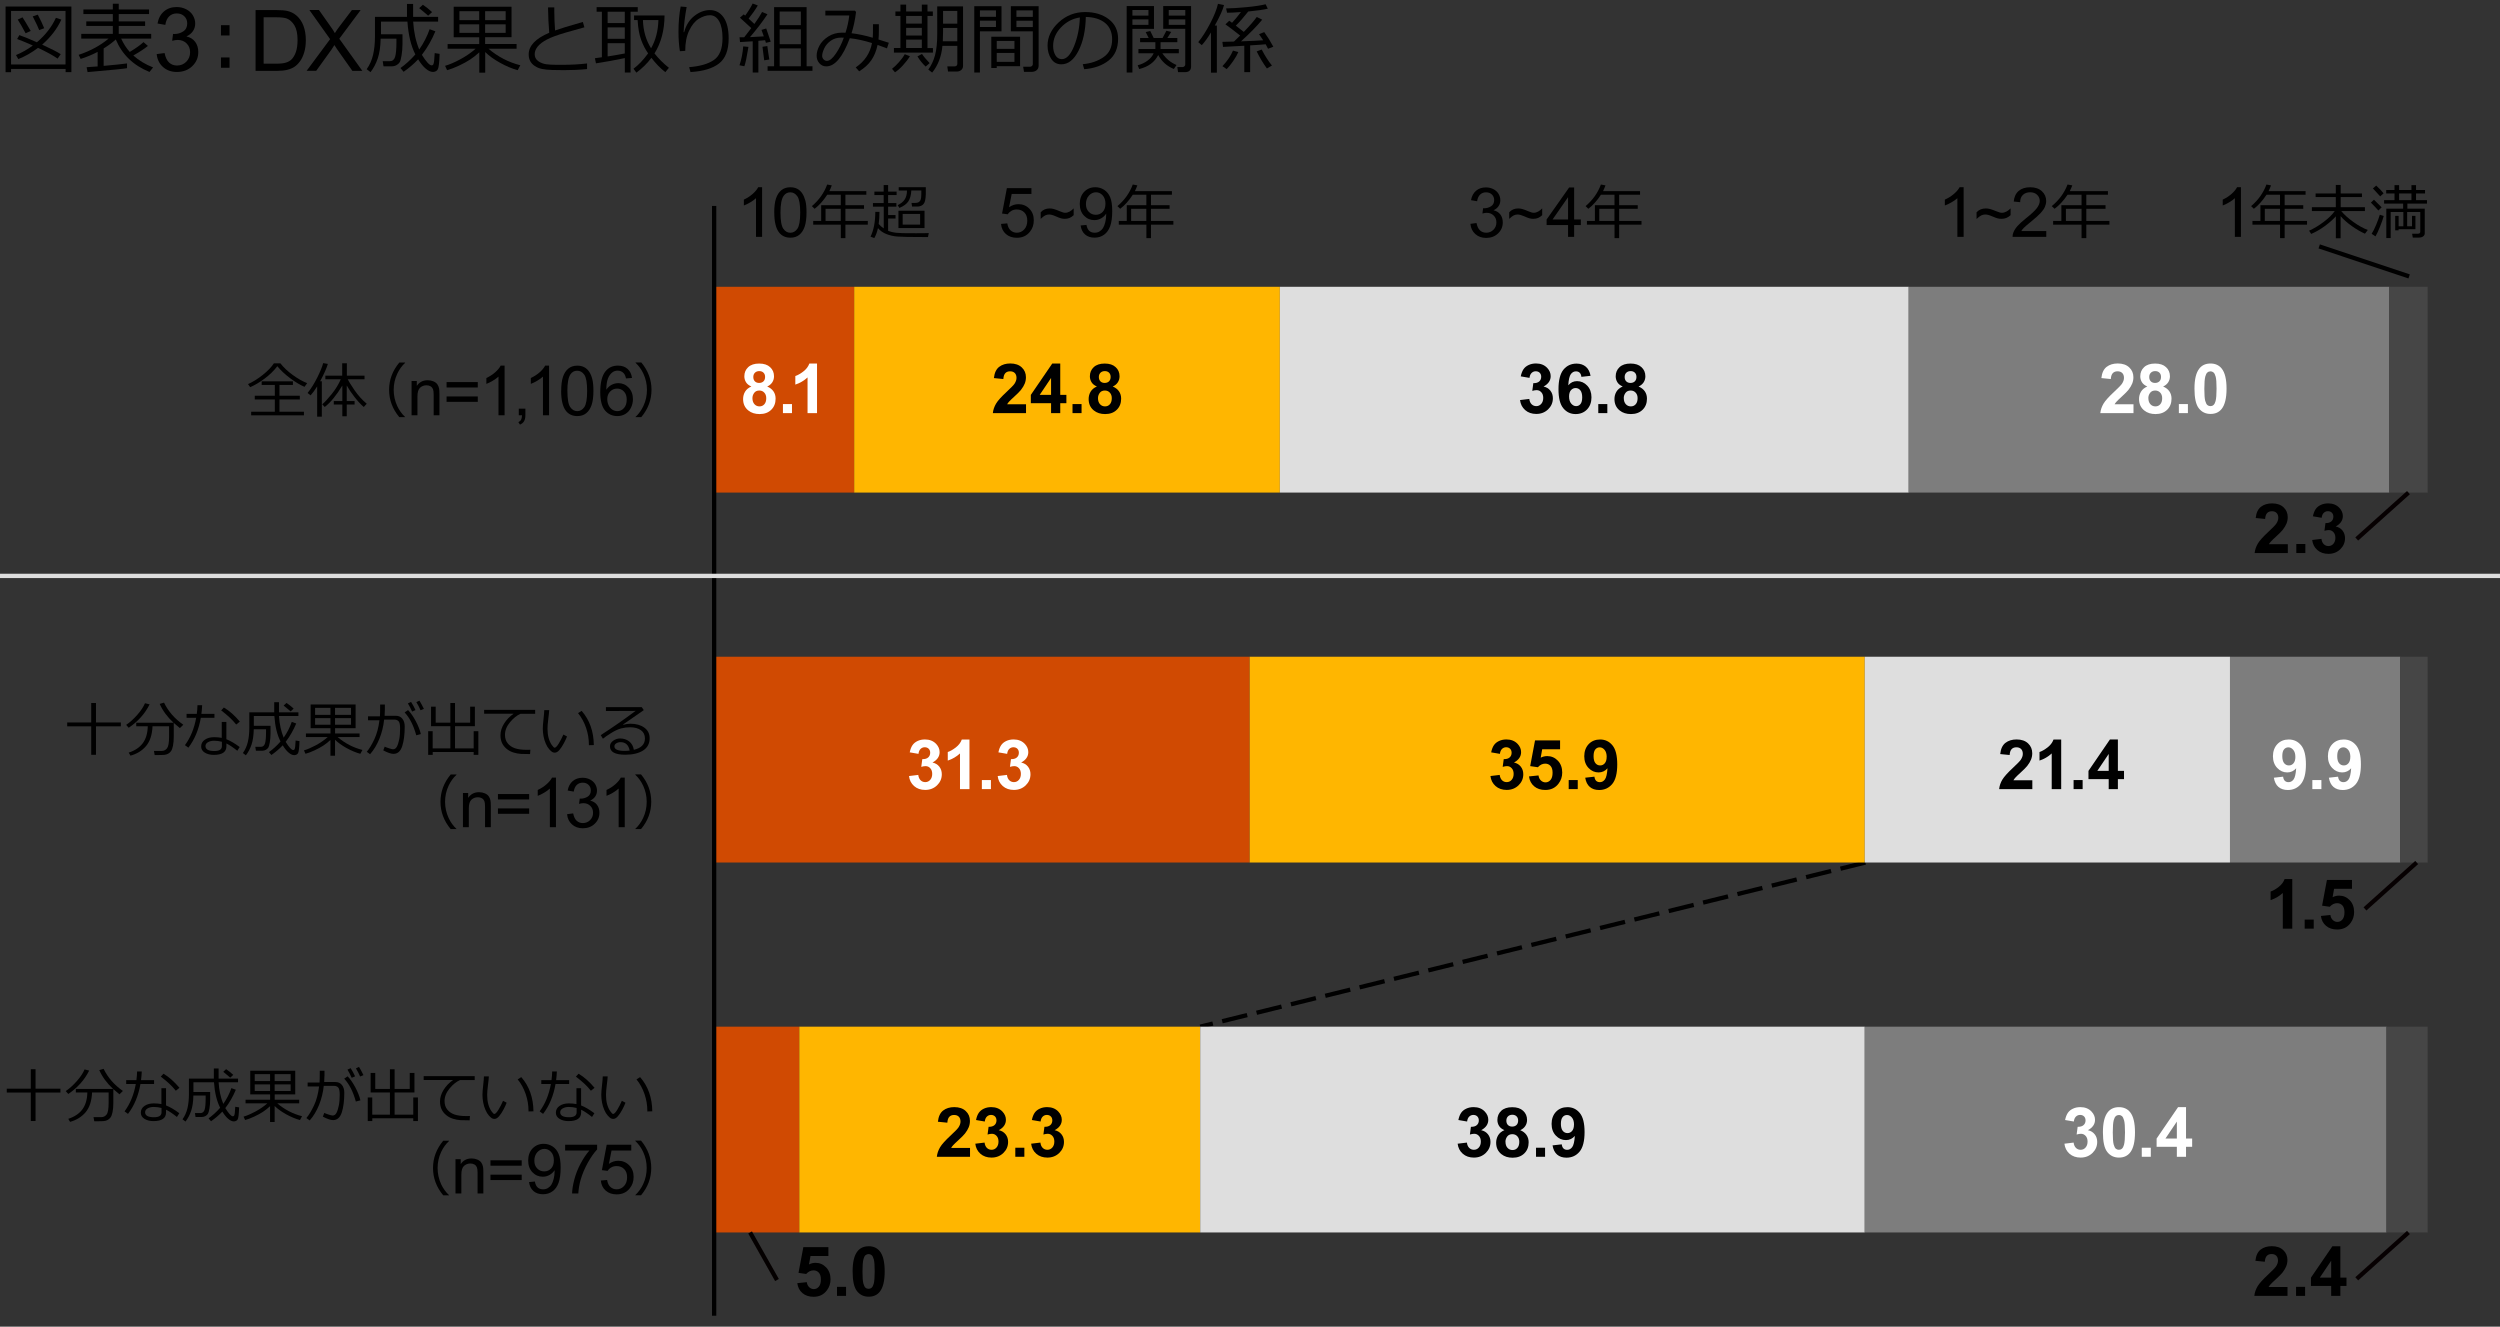<?xml version="1.0" encoding="UTF-8"?><svg id="_レイヤー_5" xmlns="http://www.w3.org/2000/svg" viewBox="0 0 583 309.38"><rect x="0" y="0" width="583" height="309.38" fill="#333333" stroke="none"/><defs><style>.cls-1{stroke:#dedede;}.cls-1,.cls-2,.cls-3{stroke-linejoin:round;}.cls-1,.cls-2,.cls-3,.cls-4,.cls-5{fill:none;}.cls-2,.cls-3{stroke:#000;}.cls-6{fill:#fff;}.cls-7{fill:#ffb600;}.cls-8{fill:#7d7d7d;}.cls-9{fill:#d04a02;}.cls-10{fill:#dedede;}.cls-11{fill:#464646;}.cls-3{stroke-dasharray:0 0 6 2.25;}.cls-4{stroke:#060001;}.cls-4,.cls-5{stroke-miterlimit:10;}.cls-5{stroke:#040000;}</style></defs><line class="cls-3" x1="435.02" y1="201.14" x2="279.89" y2="239.42"/><path class="cls-9" d="m186.39,239.42h-19.85v47.99h19.85v-47.99Zm105.02-86.27h-124.87v47.99h124.87v-47.99Zm-92.21-86.27h-32.66v47.99h32.66v-47.99Z"/><path class="cls-7" d="m279.89,239.42h-93.49v47.99h93.49v-47.99Zm154.97-86.27h-143.44v47.99h143.44v-47.99Zm-136.4-86.27h-99.26v47.99h99.26v-47.99Z"/><path class="cls-10" d="m434.86,239.42h-154.97v47.99h154.97v-47.99Zm85.17-86.27h-85.17v47.99h85.17v-47.99Zm-74.92-86.27h-146.64v47.99h146.64v-47.99Z"/><path class="cls-8" d="m556.53,239.42h-121.67v47.99h121.67v-47.99Zm3.2-86.27h-39.7v47.99h39.7v-47.99Zm-2.56-86.27h-112.06v47.99h112.06v-47.99Z"/><path class="cls-11" d="m566.13,239.42h-9.61v47.99h9.61v-47.99Zm0-86.27h-6.4v47.99h6.4v-47.99Zm0-86.27h-8.97v47.99h8.97v-47.99Z"/><line class="cls-2" x1="166.54" y1="48.03" x2="166.54" y2="306.83"/><line class="cls-2" x1="540.84" y1="57.46" x2="561.81" y2="64.46"/><line class="cls-1" y1="134.3" x2="583" y2="134.3"/><path d="m15.28,16.07H2.58v.76h-1.28V1.52h15.35v15.3h-1.35v-.76Zm-12.71-1.03h12.71V2.55H2.58v12.49Zm10.85-1.38c-1-.71-2.52-1.54-4.55-2.5-1.5,1.13-3.03,2-4.6,2.62l-.54-.94c1.37-.56,2.67-1.3,3.93-2.23-1.39-.62-2.61-1.12-3.66-1.51l.51-.91c.94.31,2.3.87,4.1,1.67,2.02-1.73,3.49-3.63,4.43-5.71l1.27.42c-1,2.17-2.5,4.11-4.48,5.84,2.13.98,3.58,1.73,4.33,2.22l-.73,1.05Zm-7.44-5.89c-.77-1.45-1.39-2.51-1.85-3.2l1.12-.53c.35.52.98,1.57,1.91,3.17l-1.18.55Zm3.16-.76c-.17-.49-.67-1.55-1.51-3.19l1.18-.4c.59,1.1,1.09,2.15,1.5,3.16l-1.17.44Z"/><path d="m20.42,16.82l-.22-1.15c.61-.04,1.46-.1,2.57-.18v-3.39c-1.29.67-2.61,1.22-3.96,1.64l-.47-.95c2.74-.91,5.07-2.18,6.99-3.79h-6.38v-1.1h7.36v-1.85h-6.19v-1.06h6.19v-1.71h-6.86v-1.07h6.86V.87h1.38v1.34h7.07v1.07h-7.07v1.71h6.15v1.06h-6.15v1.85h7.57v1.1h-7c.54,1.2,1.21,2.23,2,3.11,1.48-.9,2.54-1.66,3.2-2.29l1.03.89c-.85.69-1.98,1.43-3.4,2.23,1.28,1.15,2.81,2.08,4.61,2.78l-.84,1.06c-3.79-1.54-6.4-4.07-7.86-7.58-.76.7-1.7,1.4-2.83,2.1v4.06c2.6-.23,4.42-.42,5.45-.57v1.11c-.43.11-3.49.42-9.18.91Z"/><path d="m36.56,12.61l1.82-.24c.21,1.03.56,1.77,1.07,2.23.5.46,1.11.68,1.83.68.86,0,1.58-.3,2.17-.89.59-.59.88-1.33.88-2.2s-.27-1.52-.82-2.07c-.55-.54-1.24-.81-2.08-.81-.34,0-.77.07-1.28.2l.2-1.6c.12.01.22.02.29.02.78,0,1.47-.2,2.09-.61.62-.4.93-1.03.93-1.87,0-.67-.23-1.22-.68-1.66-.45-.44-1.04-.66-1.75-.66s-1.3.22-1.77.67c-.47.44-.78,1.11-.91,2l-1.82-.32c.22-1.22.73-2.16,1.52-2.83.79-.67,1.77-1.01,2.94-1.01.81,0,1.55.17,2.23.52.68.35,1.2.82,1.56,1.42.36.6.54,1.24.54,1.91s-.17,1.22-.52,1.75-.85.94-1.53,1.25c.88.2,1.56.62,2.04,1.26.48.64.73,1.43.73,2.39,0,1.29-.47,2.39-1.41,3.29s-2.14,1.35-3.58,1.35c-1.3,0-2.38-.39-3.24-1.16-.86-.77-1.35-1.78-1.47-3.01Z"/><path d="m53.53,8.27h-2v-2.4h2v2.4Zm0,7.53h-2v-2.4h2v2.4Z"/><path d="m59.6,16.52V2.35h4.88c1.1,0,1.94.07,2.52.2.81.19,1.5.53,2.08,1.02.75.63,1.31,1.44,1.68,2.42.37.98.56,2.11.56,3.37,0,1.08-.13,2.03-.38,2.86-.25.83-.57,1.52-.97,2.06-.39.54-.82.97-1.29,1.29-.47.31-1.03.55-1.69.71s-1.42.24-2.28.24h-5.11Zm1.88-1.67h3.03c.94,0,1.67-.09,2.2-.26.53-.17.96-.42,1.27-.73.44-.44.79-1.04,1.04-1.79.25-.75.37-1.66.37-2.73,0-1.48-.24-2.62-.73-3.42-.49-.8-1.08-1.33-1.77-1.6-.5-.19-1.31-.29-2.43-.29h-2.98v10.83Z"/><path d="m71.5,16.52l5.48-7.39-4.83-6.79h2.23l2.57,3.64c.54.75.92,1.33,1.14,1.74.32-.52.69-1.05,1.12-1.61l2.85-3.76h2.04l-4.98,6.68,5.37,7.49h-2.32l-3.57-5.06c-.2-.29-.41-.61-.62-.95-.32.52-.54.87-.68,1.06l-3.56,4.94h-2.25Z"/><path d="m89.43,15.45l-.18-1.18h1.65c.61,0,1.02-.33,1.23-.98s.32-1.84.32-3.56v-.71h-3.68c-.04,1.86-.27,3.4-.68,4.61-.41,1.21-.97,2.28-1.68,3.19l-.9-.68c.7-.98,1.2-2.1,1.49-3.35.29-1.25.44-2.67.44-4.25V3.94h7.47V.91h1.43v3.03h5.83v1.1h-5.82c.14,2.39.61,4.56,1.41,6.5,1.04-1.48,1.85-3.06,2.43-4.73l1.34.49c-.84,2.01-1.86,3.79-3.04,5.34l-.11.15c1.02,1.63,1.78,2.45,2.27,2.45.19,0,.33-.08.41-.25.08-.17.14-.44.18-.81.04-.37.08-.97.13-1.8l1.15.18c-.06,2.02-.21,3.21-.42,3.59s-.57.58-1.06.62h-.11c-.49,0-1.03-.25-1.63-.75-.6-.5-1.2-1.23-1.79-2.19-.94,1.01-2.07,1.98-3.39,2.91l-.73-.88c1.21-.86,2.37-1.92,3.47-3.17-1.02-1.99-1.63-4.54-1.85-7.65h-6.16v2.94h5.01v2.27c-.01,1-.08,1.89-.22,2.69-.13.8-.28,1.32-.44,1.58s-.41.48-.73.66-.69.28-1.09.28h-1.91Zm10.41-11.79c-.18-.19-.88-.77-2.09-1.76l.86-.79c.71.47,1.43,1.04,2.15,1.71l-.92.84Z"/><path d="m104.26,16.36l-.47-1.01c1.01-.29,2.18-.79,3.51-1.5s2.53-1.53,3.61-2.48h-6.53v-1.1h7.37v-1.58h-5.95V1.57h13.49v7.11h-6.16v1.58h7.34v1.1h-6.57c2.21,1.88,4.69,3.16,7.44,3.86l-.62,1.15c-1.34-.37-2.72-.95-4.13-1.74-1.42-.79-2.56-1.62-3.44-2.49v4.8h-1.38v-4.74c-.73.67-1.44,1.23-2.14,1.69s-1.56.93-2.6,1.42c-1.04.49-1.96.83-2.75,1.05Zm7.49-13.75h-4.61v2.08h4.61v-2.08Zm0,3.07h-4.61v1.99h4.61v-1.99Zm6.17-3.07h-4.79v2.08h4.79v-2.08Zm0,3.07h-4.79v1.99h4.79v-1.99Z"/><path d="m136.89,16.11c-1.67.17-3.46.25-5.38.25-.83,0-1.74-.01-2.71-.04-.97-.03-1.78-.11-2.41-.24-.63-.13-1.19-.36-1.68-.69s-.85-.72-1.08-1.17-.34-.96-.34-1.54c0-2,1.6-3.69,4.79-5.04-.16-1.85-.25-3.82-.28-5.92h1.46c0,.25,0,.52,0,.8,0,1.37.06,2.9.18,4.59,1.13-.42,3.29-1.08,6.48-1.99l.36,1.25c-.93.25-2.37.65-4.33,1.22-1.96.57-3.42,1.11-4.39,1.62s-1.69,1.05-2.16,1.63-.71,1.17-.71,1.81c0,.32.06.6.18.86s.32.5.59.71.64.41,1.1.57c.46.16,1.09.26,1.88.29s1.65.05,2.58.04c2.16,0,4.12-.11,5.88-.32v1.3Z"/><path d="m145.7,13.55c-2.1.45-4.34.85-6.72,1.22l-.25-1.19c.36-.04.9-.12,1.63-.23V2.73h-1.23v-1.06h9.59v1.06h-1.67v14.19h-1.34v-3.38Zm-4-10.82v2.65h4v-2.65h-4Zm0,3.66v2.66h4v-2.66h-4Zm0,6.77c1.59-.25,2.93-.48,4-.69v-2.4h-4v3.09Zm10.92-.71c.96,1.22,2.08,2.34,3.37,3.36l-.84,1.01c-1.12-.86-2.2-1.97-3.24-3.33-.97,1.28-2.13,2.43-3.5,3.45l-.68-.91c1.2-.9,2.34-2.09,3.41-3.59-.64-.9-1.18-1.94-1.62-3.12s-.72-2.73-.83-4.64h-.83v-1.08h7.11c-.02,3.45-.8,6.4-2.34,8.85Zm-.79-1.19c1.07-1.87,1.64-4.06,1.71-6.58h-3.61c.08,2.51.71,4.7,1.9,6.58Z"/><path d="m161.03,16.81l-.32-1.15c2.52-.2,4.45-.76,5.78-1.68s2-2.61,2-5.08c0-1.73-.27-3.05-.8-3.97s-1.24-1.38-2.12-1.38c-.84,0-1.7.28-2.59.82s-1.64,1.45-2.26,2.74-.93,2.87-.92,4.75l-1.25.08c-.22-1.35-.33-2.86-.33-4.54,0-2.15.17-4.11.51-5.88l1.39.12c-.39,2.12-.63,4.07-.7,5.85h.12c.43-1.59,1.21-2.85,2.36-3.76s2.35-1.37,3.63-1.38c1.35,0,2.42.57,3.21,1.71s1.18,2.77,1.18,4.9c0,2.74-.75,4.69-2.25,5.85s-3.71,1.82-6.63,1.99Z"/><path d="m173.58,15.45l-1.13-.23c.47-1.42.76-2.89.86-4.4l1.23.11c-.38,2.34-.69,3.85-.96,4.52Zm1.95,1.47v-7.29l-2.96.18-.11-1.12h.42c.15,0,.37,0,.67,0,.64-.8,1.19-1.51,1.65-2.14l-2.65-2.43.89-.77.33.29c.76-1.03,1.34-1.97,1.75-2.82l1.2.46c-.65,1.09-1.37,2.11-2.14,3.06.5.45.95.86,1.34,1.25.84-1.17,1.44-2.11,1.8-2.8l1.25.54c-1.16,1.74-2.52,3.52-4.08,5.33,1.04-.04,2.12-.1,3.23-.18-.22-.65-.4-1.15-.54-1.51l1.1-.33c.28.78.63,1.81,1.05,3.08l-1.12.27c-.02-.08-.08-.28-.18-.61-.27.03-.8.08-1.58.14v7.39h-1.3Zm2.68-2.85c-.15-1.32-.29-2.38-.4-3.16l1.13-.17c.14,1.11.3,2.15.47,3.14l-1.2.18Zm.79,2.44v-1.06h1.52V1.66h7.58v13.79h1.37v1.06h-10.48Zm7.76-10.65v-3.17h-4.94v3.17h4.94Zm-4.94,4.45h4.94v-3.47h-4.94v3.47Zm0,5.14h4.94v-4.16h-4.94v4.16Z"/><path d="m207.27,9.98l-.43,1.3c-.79-.3-1.51-.57-2.19-.81-.3,1.42-.79,2.61-1.47,3.59s-1.62,1.83-2.82,2.57l-.81-.91c2.09-1.41,3.35-3.3,3.8-5.68-1.85-.58-3.58-.96-5.18-1.13-1.64,4.38-3.47,6.57-5.48,6.57-.64,0-1.18-.24-1.61-.73s-.64-1.07-.64-1.75c0-.75.22-1.53.65-2.35s1.12-1.53,2.05-2.13,2-.9,3.19-.91c.27,0,.55,0,.84.02.44-1.35.73-2.69.88-4.02h-5.58v-1.12h6.89l.27.29c-.22,1.82-.57,3.47-1.05,4.97,1.54.18,3.19.53,4.95,1.05.04-.43.05-1.48.05-3.16h1.37v1.53c0,.81-.02,1.49-.09,2.04.54.16,1.34.42,2.41.76Zm-10.5-1.19c-.27-.01-.49-.02-.65-.02-.91,0-1.71.25-2.4.74s-1.19,1.09-1.51,1.78-.48,1.27-.48,1.73c0,.32.11.6.33.83s.48.35.79.35c.62,0,1.31-.57,2.09-1.72s1.39-2.38,1.84-3.7Z"/><path d="m208.71,16.86l-.69-.81c.51-.39,1.05-.92,1.63-1.57s1.03-1.27,1.34-1.84l1.2.47c-.4.67-.94,1.38-1.63,2.13-.69.75-1.3,1.28-1.84,1.61Zm-.25-4.61v-1.05h1.52V3.71h-1.17v-1.03h1.17v-1.61h1.33v1.61h3.66v-1.61h1.32v1.61h1.25v1.03h-1.25v7.5h1.27v1.05h-9.09Zm2.85-8.54v1.8h3.66v-1.8h-3.66Zm0,2.79v1.78h3.66v-1.78h-3.66Zm0,4.7h3.66v-1.97h-3.66v1.97Zm4.55,4.32c-.75-.7-1.39-1.49-1.91-2.37l1.06-.57c.34.54.93,1.26,1.78,2.14l-.93.81Zm7.38-4.83h-3.47c-.22,2.46-1.02,4.54-2.39,6.24l-.9-.71c.69-.94,1.21-2.04,1.56-3.31s.52-2.93.52-4.98V1.49h6.02v13.88c0,.39-.14.71-.42.95s-.61.36-.99.36h-2.09l-.17-1.19h1.6c.49,0,.74-.21.74-.62v-4.19Zm-3.38-1.06h3.38v-3.12h-3.32v.9c0,.78-.02,1.52-.06,2.22Zm.06-4.11h3.32v-2.97h-3.32v2.97Z"/><path d="m228.52,7.3v9.62h-1.32V1.45h6.35v5.85h-5.03Zm0-3.38h3.74v-1.5h-3.74v1.5Zm3.74.9h-3.74v1.48h3.74v-1.48Zm.18,10.62v.42h-1.27v-7.29h6.71v6.86h-5.45Zm4.13-4.04v-1.85h-4.13v1.85h4.13Zm-4.13,3.03h4.13v-2.09h-4.13v2.09Zm8.1,2.33h-1.74l-.2-1.2h1.63c.16,0,.3-.06.43-.18s.19-.25.19-.4v-7.68h-5.12V1.45h6.48v13.84c0,.46-.15.82-.46,1.08s-.71.39-1.21.39Zm-3.51-12.83h3.82v-1.5h-3.82v1.5Zm3.82.9h-3.82v1.48h3.82v-1.48Z"/><path d="m252.84,16.16l-.34-1.19c1.89-.17,3.5-.72,4.84-1.64s2.01-2.31,2.01-4.15c0-1.64-.54-2.91-1.62-3.81s-2.59-1.37-4.52-1.42c-.06,3.15-.63,5.78-1.7,7.89s-2.4,3.16-4.01,3.16c-1,0-1.78-.42-2.35-1.27s-.86-1.88-.86-3.1c0-2.01.87-3.82,2.6-5.42s3.79-2.4,6.16-2.4c2.23,0,4.07.56,5.52,1.67s2.17,2.64,2.17,4.57c0,2.2-.73,3.89-2.19,5.05s-3.36,1.85-5.71,2.04Zm-1.02-12.09c-1.7.26-3.16,1.03-4.39,2.31s-1.84,2.73-1.84,4.34c0,.86.18,1.58.54,2.18s.86.89,1.49.89c1.1,0,2.05-1.02,2.87-3.07s1.26-4.26,1.33-6.64Z"/><path d="m264.08,6.72v10.2h-1.34V1.42h6.37v5.31h-5.04Zm0-3.08h3.74v-1.31h-3.74v1.31Zm3.74.88h-3.74v1.28h3.74v-1.28Zm2.27,8.32c-.82,1.65-2.3,2.74-4.43,3.26l-.35-.88c.86-.22,1.63-.58,2.31-1.09.68-.51,1.15-1.08,1.41-1.71h-3.55v-.99h3.95v-1.59h-3.56v-.98h2l-.69-1.38,1.06-.25.8,1.63h2.07l.89-1.69,1.12.27-.9,1.42h2.33v.98h-3.91v1.59h4.26v.99h-3.85c.84,1.25,1.95,2.17,3.31,2.74l-.62.93c-1.61-.66-2.83-1.74-3.65-3.26Zm6.2,3.98h-1.57l-.17-1.18h1.23c.16,0,.3-.06.43-.18s.19-.25.19-.4V6.72h-5.14V1.42h6.5v14.08c0,.88-.49,1.33-1.47,1.33Zm-3.74-13.18h3.86v-1.31h-3.86v1.31Zm3.86.88h-3.86v1.28h3.86v-1.28Z"/><path d="m282.4,16.94V7.56c-.73,1.22-1.44,2.21-2.14,2.97l-.83-.7c.95-1.17,1.88-2.63,2.79-4.38s1.52-3.27,1.81-4.56l1.41.29c-.26,1.07-.98,2.66-2.15,4.77h.48v10.99h-1.38Zm7.77-.11v-6.16l-4.96.27-.15-1.18c.55-.01,1.45-.04,2.7-.07.41-.38.89-.84,1.45-1.4-1.63-1.28-2.77-2.15-3.44-2.61l.89-.84c.1.07.32.23.65.47.65-.69,1.35-1.52,2.08-2.5-1.42.11-2.5.16-3.23.16l-.24-1.01c1.19,0,2.78-.1,4.76-.29s3.47-.42,4.46-.68l.51,1.03c-.96.24-2.48.46-4.56.66-1.07,1.36-2.03,2.46-2.9,3.3.78.6,1.4,1.08,1.86,1.46,1.45-1.5,2.46-2.66,3.03-3.49l1.27.64c-1.24,1.5-2.89,3.18-4.95,5.05,2.22-.08,3.95-.16,5.18-.25l-.97-1.42,1.21-.49c.74,1.02,1.45,2.16,2.12,3.41l-1.23.48c-.16-.35-.35-.7-.55-1.05-.69.07-1.9.16-3.62.26v6.24h-1.37Zm-4.11-.71l-.99-.69c1.15-1.22,1.97-2.43,2.46-3.63l1.25.34c-.25.59-.65,1.3-1.22,2.12s-1.07,1.44-1.49,1.85Zm9.38-.15c-.93-1.29-1.72-2.62-2.38-3.98l1.17-.44c.74,1.45,1.54,2.69,2.39,3.73l-1.18.69Z"/><path d="m71.02,90.21c-1-.42-2.11-1.08-3.33-1.99-1.22-.91-2.23-1.85-3.02-2.82-.81,1.07-1.81,2.04-3,2.92-1.19.88-2.3,1.53-3.33,1.97l-.5-.72c1.16-.52,2.31-1.24,3.45-2.15s2-1.81,2.58-2.69h1.52c.74.96,1.71,1.87,2.9,2.73s2.3,1.49,3.34,1.89l-.62.86Zm-12.45,6.65v-.85h5.52v-2.86h-4.68v-.87h4.68v-2.52h-3.07v-.83h7.29v.83h-3.14v2.52h4.75v.87h-4.75v2.86h5.71v.85h-12.32Z"/><path d="m76.45,84.87c-.29,1.02-.89,2.36-1.8,4.04h.4v8.26h-1.09v-7.06c-.49.79-1,1.49-1.53,2.09l-.7-.56c.82-1.02,1.58-2.23,2.28-3.64.7-1.41,1.15-2.51,1.35-3.32l1.08.18Zm9.08,9.27l-.7.77c-.71-.61-1.43-1.39-2.17-2.34s-1.34-1.85-1.8-2.68v3.64h1.83v.81h-1.83v2.73h-1.03v-2.73h-1.99v-.81h1.99v-3.62c-1.37,2.27-2.73,3.94-4.1,5l-.58-.63c.62-.52,1.36-1.33,2.25-2.44.88-1.1,1.57-2.24,2.07-3.39h-3.6v-.84h3.93v-2.9h1.09v2.9h4.12v.84h-3.9c.19.46.71,1.3,1.55,2.53.85,1.23,1.8,2.29,2.86,3.17Z"/><path d="m94.47,97.28h-1.35c-1.59-1.9-2.38-4.03-2.38-6.37s.79-4.45,2.38-6.36h1.35v.07c-.75.69-1.36,1.54-1.83,2.54-.56,1.19-.83,2.44-.83,3.76s.28,2.59.83,3.78c.47,1,1.08,1.84,1.83,2.54v.05Z"/><path d="m95.98,96.84v-7.99h1.22v1.14c.59-.88,1.43-1.32,2.54-1.32.48,0,.92.09,1.33.26.4.17.71.4.91.68.2.28.34.61.42,1,.05.25.08.69.08,1.32v4.91h-1.35v-4.86c0-.55-.05-.96-.16-1.24-.11-.27-.29-.49-.56-.65-.27-.16-.58-.24-.94-.24-.58,0-1.07.18-1.49.55-.42.37-.63,1.06-.63,2.08v4.36h-1.35Z"/><path d="m111.42,90.36h-7.28v-1.26h7.28v1.26Zm0,3.35h-7.28v-1.26h7.28v1.26Z"/><path d="m117.67,96.84h-1.42v-9.02c-.34.32-.79.65-1.34.97-.55.33-1.05.57-1.49.73v-1.37c.79-.37,1.48-.82,2.08-1.35.59-.53,1.01-1.04,1.26-1.54h.91v11.57Z"/><path d="m120.98,96.84v-1.54h1.54v1.54c0,.57-.1,1.02-.3,1.37-.2.35-.52.62-.96.81l-.38-.58c.29-.13.5-.31.63-.55.13-.24.21-.59.23-1.05h-.77Z"/><path d="m128.04,96.84h-1.42v-9.02c-.34.32-.79.65-1.34.97-.55.33-1.05.57-1.49.73v-1.37c.79-.37,1.48-.82,2.08-1.35.59-.53,1.01-1.04,1.26-1.54h.91v11.57Z"/><path d="m130.87,91.16c0-1.36.14-2.46.42-3.29.28-.83.7-1.47,1.25-1.92.55-.45,1.25-.68,2.09-.68.62,0,1.16.12,1.63.37.47.25.85.61,1.16,1.08s.54,1.04.71,1.71.26,1.58.26,2.72c0,1.35-.14,2.44-.42,3.27-.28.83-.69,1.47-1.25,1.93s-1.25.68-2.1.68c-1.11,0-1.98-.4-2.62-1.19-.76-.96-1.14-2.52-1.14-4.69Zm1.45,0c0,1.89.22,3.15.66,3.78.44.63.99.94,1.64.94s1.2-.31,1.64-.94c.44-.63.66-1.89.66-3.77s-.22-3.16-.66-3.78c-.44-.62-.99-.94-1.66-.94s-1.17.28-1.56.83c-.49.7-.73,2-.73,3.89Z"/><path d="m147.4,88.14l-1.41.11c-.13-.56-.3-.96-.54-1.21-.38-.4-.85-.61-1.42-.61-.45,0-.85.13-1.19.38-.45.33-.8.8-1.05,1.42s-.39,1.51-.4,2.66c.34-.52.76-.9,1.25-1.16.49-.25,1.01-.38,1.55-.38.94,0,1.75.35,2.41,1.04.66.69,1,1.59,1,2.69,0,.72-.16,1.4-.47,2.02s-.74,1.1-1.29,1.43-1.16.5-1.86.5c-1.18,0-2.14-.43-2.88-1.3s-1.12-2.3-1.12-4.29c0-2.23.41-3.85,1.23-4.86.72-.88,1.68-1.32,2.9-1.32.91,0,1.65.25,2.23.76.58.51.93,1.21,1.04,2.11Zm-5.78,4.97c0,.49.1.95.31,1.4s.5.78.87,1.02c.37.23.76.35,1.17.35.6,0,1.11-.24,1.54-.72s.64-1.14.64-1.97-.21-1.42-.64-1.88c-.42-.46-.96-.69-1.6-.69s-1.18.23-1.63.69c-.45.46-.67,1.06-.67,1.8Z"/><path d="m151.93,90.9c0,2.34-.79,4.47-2.38,6.37h-1.34v-.05c.75-.69,1.36-1.54,1.83-2.54.56-1.19.83-2.45.83-3.78s-.28-2.57-.83-3.76c-.47-1-1.08-1.84-1.83-2.54v-.08h1.34c1.59,1.92,2.38,4.04,2.38,6.37Z"/><path class="cls-6" d="m175.22,90.13c-.57-.24-.99-.57-1.25-.99s-.39-.88-.39-1.39c0-.86.3-1.57.9-2.13.6-.56,1.45-.84,2.56-.84s1.95.28,2.55.84c.61.56.91,1.27.91,2.13,0,.53-.14,1.01-.42,1.43s-.67.73-1.17.96c.64.26,1.12.63,1.46,1.12s.5,1.06.5,1.71c0,1.06-.34,1.93-1.02,2.59-.68.67-1.58,1-2.71,1-1.05,0-1.92-.27-2.62-.83-.82-.65-1.23-1.54-1.23-2.67,0-.62.15-1.2.46-1.72.31-.52.8-.92,1.46-1.21Zm.25,2.71c0,.61.16,1.08.47,1.42.31.34.7.51,1.17.51s.83-.16,1.13-.49c.3-.33.45-.8.45-1.42,0-.54-.15-.97-.46-1.3-.3-.33-.69-.49-1.15-.49-.54,0-.94.19-1.21.56-.27.37-.4.78-.4,1.21Zm.2-4.94c0,.44.12.78.37,1.03s.58.37.99.37.75-.12,1.01-.37c.25-.25.38-.59.38-1.03,0-.41-.12-.75-.37-.99-.25-.25-.58-.37-.99-.37s-.76.13-1.01.38c-.25.25-.38.58-.38,1Z"/><path class="cls-6" d="m182.58,96.34v-2.11h2.11v2.11h-2.11Z"/><path class="cls-6" d="m190.53,96.34h-2.21v-8.32c-.81.75-1.76,1.31-2.85,1.67v-2c.58-.19,1.2-.55,1.88-1.07.68-.53,1.14-1.14,1.39-1.84h1.79v11.57Z"/><path class="cls-6" d="m497.53,94.29v2.05h-7.74c.08-.78.34-1.51.75-2.21s1.25-1.62,2.48-2.76c1-.93,1.61-1.56,1.83-1.89.3-.46.46-.91.46-1.35,0-.49-.13-.87-.4-1.14s-.63-.4-1.1-.4-.83.14-1.1.42-.43.74-.47,1.38l-2.2-.22c.13-1.22.54-2.09,1.23-2.62.69-.53,1.56-.79,2.59-.79,1.14,0,2.03.31,2.68.92.65.61.97,1.38.97,2.29,0,.52-.09,1.01-.28,1.48-.19.47-.48.96-.88,1.47-.27.34-.75.83-1.45,1.47-.7.64-1.14,1.06-1.32,1.27-.19.21-.34.41-.45.61h4.39Z"/><path class="cls-6" d="m500.75,90.13c-.57-.24-.99-.57-1.25-.99s-.39-.88-.39-1.39c0-.86.3-1.57.9-2.13.6-.56,1.45-.84,2.56-.84s1.95.28,2.55.84c.61.56.91,1.27.91,2.13,0,.53-.14,1.01-.42,1.43-.28.42-.67.73-1.17.96.64.26,1.12.63,1.46,1.12s.5,1.06.5,1.71c0,1.06-.34,1.93-1.02,2.59s-1.58,1-2.71,1c-1.05,0-1.92-.27-2.62-.83-.82-.65-1.23-1.54-1.23-2.67,0-.62.15-1.2.46-1.72.31-.52.8-.92,1.46-1.21Zm.25,2.71c0,.61.16,1.08.47,1.42.31.34.7.51,1.17.51s.83-.16,1.13-.49c.3-.33.45-.8.45-1.42,0-.54-.15-.97-.46-1.3s-.69-.49-1.16-.49c-.54,0-.94.19-1.21.56s-.4.78-.4,1.21Zm.2-4.94c0,.44.12.78.37,1.03s.58.37.99.37.75-.12,1.01-.37c.25-.25.38-.59.38-1.03,0-.41-.12-.75-.37-.99-.25-.25-.58-.37-.99-.37s-.76.13-1.01.38c-.25.25-.38.58-.38,1Z"/><path class="cls-6" d="m508.11,96.34v-2.11h2.11v2.11h-2.11Z"/><path class="cls-6" d="m515.49,84.77c1.12,0,1.99.4,2.62,1.19.75.94,1.12,2.51,1.12,4.69s-.38,3.75-1.13,4.7c-.62.79-1.49,1.18-2.61,1.18s-2.03-.43-2.71-1.29c-.69-.86-1.03-2.4-1.03-4.61s.38-3.73,1.13-4.68c.62-.79,1.49-1.18,2.61-1.18Zm0,1.83c-.27,0-.51.08-.72.26-.21.17-.37.48-.49.92-.15.57-.23,1.53-.23,2.88s.07,2.28.2,2.79c.14.51.31.84.51,1.01.21.17.44.25.71.25s.51-.08.71-.26c.21-.17.37-.48.49-.92.15-.57.23-1.52.23-2.88s-.07-2.28-.2-2.79c-.14-.51-.31-.84-.52-1.01s-.44-.26-.71-.26Z"/><path d="m533.52,126.92v2.05h-7.74c.08-.78.34-1.51.75-2.21s1.25-1.62,2.48-2.76c1-.93,1.61-1.56,1.83-1.89.3-.46.46-.91.46-1.35,0-.49-.13-.87-.4-1.14s-.63-.4-1.1-.4-.83.14-1.1.42-.43.74-.47,1.38l-2.2-.22c.13-1.22.54-2.09,1.23-2.62.69-.53,1.56-.79,2.59-.79,1.14,0,2.03.31,2.68.92.65.61.97,1.38.97,2.29,0,.52-.09,1.01-.28,1.48-.19.47-.48.96-.88,1.47-.27.34-.75.83-1.45,1.47-.7.64-1.14,1.06-1.32,1.27-.19.21-.34.41-.45.61h4.39Z"/><path d="m535.5,128.97v-2.11h2.11v2.11h-2.11Z"/><path d="m539.22,125.92l2.14-.26c.07.55.25.96.55,1.25s.66.43,1.08.43c.46,0,.84-.17,1.15-.52s.47-.81.47-1.4c0-.56-.15-1-.45-1.32-.3-.33-.66-.49-1.09-.49-.28,0-.62.06-1.01.17l.24-1.8c.6.02,1.05-.11,1.37-.39.31-.27.47-.64.47-1.1,0-.39-.12-.7-.35-.93s-.54-.35-.92-.35-.7.13-.97.39c-.27.26-.43.64-.49,1.15l-2.04-.35c.14-.7.36-1.25.64-1.67.29-.42.68-.74,1.2-.98.51-.24,1.08-.36,1.72-.36,1.08,0,1.96.35,2.61,1.04.54.57.81,1.21.81,1.92,0,1.01-.55,1.82-1.66,2.42.66.14,1.19.46,1.58.95s.59,1.09.59,1.78c0,1.01-.37,1.87-1.11,2.59-.74.71-1.66,1.07-2.76,1.07-1.04,0-1.91-.3-2.59-.9-.69-.6-1.08-1.38-1.2-2.35Z"/><path d="m239.27,94.29v2.05h-7.74c.08-.78.34-1.51.75-2.21s1.25-1.62,2.48-2.76c1-.93,1.61-1.56,1.83-1.89.3-.46.46-.91.46-1.35,0-.49-.13-.87-.4-1.14-.26-.26-.63-.4-1.1-.4s-.83.14-1.1.42-.43.74-.47,1.38l-2.2-.22c.13-1.22.54-2.09,1.23-2.62s1.56-.79,2.59-.79c1.14,0,2.03.31,2.68.92.65.61.97,1.38.97,2.29,0,.52-.09,1.01-.28,1.48-.19.47-.48.96-.88,1.47-.27.34-.75.83-1.45,1.47-.7.64-1.14,1.06-1.32,1.27-.19.21-.34.41-.45.61h4.39Z"/><path d="m245.11,96.34v-2.32h-4.72v-1.93l5-7.32h1.86v7.31h1.43v1.94h-1.43v2.32h-2.14Zm0-4.26v-3.94l-2.65,3.94h2.65Z"/><path d="m250.11,96.34v-2.11h2.11v2.11h-2.11Z"/><path d="m255.8,90.13c-.57-.24-.99-.57-1.25-.99s-.39-.88-.39-1.39c0-.86.3-1.57.9-2.13.6-.56,1.45-.84,2.56-.84s1.95.28,2.55.84c.61.56.91,1.27.91,2.13,0,.53-.14,1.01-.42,1.43s-.67.73-1.17.96c.64.26,1.12.63,1.46,1.12s.5,1.06.5,1.71c0,1.06-.34,1.93-1.02,2.59-.68.67-1.58,1-2.71,1-1.05,0-1.92-.27-2.62-.83-.82-.65-1.23-1.54-1.23-2.67,0-.62.15-1.2.46-1.72.31-.52.8-.92,1.46-1.21Zm.25,2.71c0,.61.16,1.08.47,1.42.31.34.7.51,1.17.51s.83-.16,1.13-.49c.3-.33.45-.8.45-1.42,0-.54-.15-.97-.46-1.3-.3-.33-.69-.49-1.15-.49-.54,0-.94.19-1.21.56-.27.37-.4.78-.4,1.21Zm.2-4.94c0,.44.12.78.37,1.03s.58.37.99.37.75-.12,1.01-.37c.25-.25.38-.59.38-1.03,0-.41-.12-.75-.37-.99-.25-.25-.58-.37-.99-.37s-.76.13-1.01.38c-.25.25-.38.58-.38,1Z"/><path d="m354.49,93.29l2.14-.26c.07.55.25.96.55,1.25s.66.43,1.08.43c.46,0,.84-.17,1.15-.52s.47-.81.47-1.4c0-.56-.15-1-.45-1.32-.3-.33-.66-.49-1.09-.49-.28,0-.62.06-1.01.17l.24-1.8c.6.02,1.05-.11,1.37-.39.31-.27.47-.64.47-1.1,0-.39-.12-.7-.35-.93s-.54-.35-.92-.35-.7.13-.97.39c-.27.26-.43.64-.49,1.15l-2.04-.35c.14-.7.36-1.25.64-1.67.29-.42.68-.74,1.2-.98.51-.24,1.08-.36,1.72-.36,1.08,0,1.96.35,2.61,1.04.54.57.81,1.21.81,1.92,0,1.01-.55,1.82-1.66,2.42.66.14,1.19.46,1.58.95s.59,1.09.59,1.78c0,1.01-.37,1.87-1.11,2.59-.74.71-1.66,1.07-2.76,1.07-1.04,0-1.91-.3-2.59-.9-.69-.6-1.08-1.38-1.2-2.35Z"/><path d="m370.92,87.64l-2.14.24c-.05-.44-.19-.77-.41-.97-.22-.21-.5-.31-.86-.31-.47,0-.86.21-1.18.63-.32.42-.53,1.29-.61,2.62.55-.65,1.23-.97,2.05-.97.92,0,1.71.35,2.37,1.05.66.7.99,1.61.99,2.72,0,1.18-.35,2.12-1.04,2.84-.69.71-1.58,1.07-2.66,1.07-1.16,0-2.12-.45-2.87-1.36-.75-.9-1.12-2.39-1.12-4.44s.39-3.63,1.17-4.57c.78-.93,1.79-1.4,3.04-1.4.88,0,1.6.25,2.17.73.57.49.94,1.2,1.1,2.13Zm-5.01,4.82c0,.72.17,1.27.5,1.66.33.39.71.59,1.13.59s.75-.16,1.02-.48c.27-.32.41-.84.41-1.57s-.15-1.3-.44-1.65c-.29-.35-.66-.52-1.1-.52s-.78.17-1.08.5c-.29.33-.44.82-.44,1.47Z"/><path d="m372.72,96.34v-2.11h2.11v2.11h-2.11Z"/><path d="m378.42,90.13c-.57-.24-.99-.57-1.25-.99s-.39-.88-.39-1.39c0-.86.3-1.57.9-2.13.6-.56,1.45-.84,2.56-.84s1.95.28,2.55.84c.61.56.91,1.27.91,2.13,0,.53-.14,1.01-.42,1.43-.28.42-.67.73-1.17.96.64.26,1.12.63,1.46,1.12s.5,1.06.5,1.71c0,1.06-.34,1.93-1.02,2.59s-1.58,1-2.71,1c-1.05,0-1.92-.27-2.62-.83-.82-.65-1.23-1.54-1.23-2.67,0-.62.15-1.2.46-1.72.31-.52.8-.92,1.46-1.21Zm.25,2.71c0,.61.16,1.08.47,1.42.31.34.7.51,1.17.51s.83-.16,1.13-.49c.3-.33.45-.8.45-1.42,0-.54-.15-.97-.46-1.3s-.69-.49-1.16-.49c-.54,0-.94.19-1.21.56s-.4.78-.4,1.21Zm.2-4.94c0,.44.12.78.37,1.03s.58.37.99.37.75-.12,1.01-.37c.25-.25.38-.59.38-1.03,0-.41-.12-.75-.37-.99-.25-.25-.58-.37-.99-.37s-.76.13-1.01.38c-.25.25-.38.58-.38,1Z"/><path class="cls-6" d="m212,180.97l2.14-.26c.07.55.25.96.55,1.25.3.29.66.43,1.08.43.46,0,.84-.17,1.15-.52.31-.35.47-.81.47-1.4,0-.56-.15-1-.45-1.32-.3-.33-.66-.49-1.09-.49-.28,0-.62.06-1.01.17l.24-1.8c.6.02,1.05-.11,1.37-.39.31-.27.47-.64.47-1.1,0-.39-.12-.7-.35-.93s-.54-.35-.92-.35-.7.13-.97.39c-.27.26-.43.64-.49,1.15l-2.04-.35c.14-.7.35-1.25.64-1.67.29-.42.68-.74,1.19-.98.51-.24,1.08-.36,1.72-.36,1.08,0,1.95.35,2.61,1.04.54.57.81,1.21.81,1.92,0,1.01-.55,1.82-1.66,2.42.66.14,1.19.46,1.58.95s.59,1.09.59,1.78c0,1.01-.37,1.87-1.11,2.59-.74.71-1.66,1.07-2.76,1.07-1.04,0-1.91-.3-2.59-.9s-1.08-1.38-1.19-2.35Z"/><path class="cls-6" d="m226.08,184.02h-2.21v-8.32c-.81.75-1.76,1.31-2.85,1.67v-2c.58-.19,1.2-.55,1.88-1.07.68-.53,1.14-1.14,1.39-1.84h1.79v11.57Z"/><path class="cls-6" d="m228.97,184.02v-2.11h2.11v2.11h-2.11Z"/><path class="cls-6" d="m232.68,180.97l2.14-.26c.07.55.25.96.55,1.25.3.29.66.43,1.08.43.46,0,.84-.17,1.15-.52.31-.35.47-.81.47-1.4,0-.56-.15-1-.45-1.32-.3-.33-.66-.49-1.09-.49-.28,0-.62.06-1.01.17l.24-1.8c.6.02,1.05-.11,1.37-.39.31-.27.47-.64.47-1.1,0-.39-.12-.7-.35-.93s-.54-.35-.92-.35-.7.13-.97.39c-.27.26-.43.64-.49,1.15l-2.04-.35c.14-.7.35-1.25.64-1.67.29-.42.68-.74,1.19-.98.51-.24,1.08-.36,1.72-.36,1.08,0,1.95.35,2.61,1.04.54.57.81,1.21.81,1.92,0,1.01-.55,1.82-1.66,2.42.66.14,1.19.46,1.58.95s.59,1.09.59,1.78c0,1.01-.37,1.87-1.11,2.59-.74.71-1.66,1.07-2.76,1.07-1.04,0-1.91-.3-2.59-.9s-1.08-1.38-1.19-2.35Z"/><path class="cls-6" d="m530.28,181.36l2.14-.24c.05.43.19.76.41.97.22.21.51.31.87.31.46,0,.84-.21,1.16-.63s.52-1.29.61-2.61c-.56.64-1.25.97-2.08.97-.91,0-1.69-.35-2.35-1.05-.66-.7-.99-1.61-.99-2.73s.35-2.11,1.04-2.83c.69-.72,1.58-1.07,2.65-1.07,1.17,0,2.13.45,2.88,1.36.75.9,1.12,2.39,1.12,4.46s-.39,3.63-1.17,4.56c-.78.93-1.8,1.4-3.05,1.4-.9,0-1.63-.24-2.19-.72s-.91-1.2-1.07-2.15Zm5-4.83c0-.71-.16-1.27-.49-1.66-.33-.39-.71-.59-1.14-.59s-.75.16-1.02.48-.4.85-.4,1.58.15,1.29.44,1.64c.29.35.66.52,1.1.52s.78-.17,1.07-.5c.29-.34.44-.83.44-1.48Z"/><path class="cls-6" d="m539.24,184.02v-2.11h2.11v2.11h-2.11Z"/><path class="cls-6" d="m543.1,181.36l2.14-.24c.05.43.19.76.41.97.22.21.51.31.87.31.46,0,.84-.21,1.16-.63.32-.42.52-1.29.61-2.61-.55.64-1.25.97-2.08.97-.91,0-1.69-.35-2.35-1.05-.66-.7-.99-1.61-.99-2.73s.35-2.11,1.04-2.83,1.58-1.07,2.65-1.07c1.17,0,2.13.45,2.88,1.36.75.9,1.12,2.39,1.12,4.46s-.39,3.63-1.17,4.56c-.78.93-1.8,1.4-3.05,1.4-.9,0-1.63-.24-2.18-.72-.56-.48-.91-1.2-1.07-2.15Zm5-4.83c0-.71-.16-1.27-.49-1.66s-.71-.59-1.14-.59-.75.16-1.02.48c-.27.32-.41.85-.41,1.58s.15,1.29.44,1.64c.29.35.66.52,1.1.52s.78-.17,1.07-.5c.29-.34.44-.83.44-1.48Z"/><path d="m534.56,216.56h-2.21v-8.32c-.81.75-1.76,1.31-2.85,1.67v-2c.58-.19,1.2-.55,1.88-1.07.68-.53,1.14-1.14,1.39-1.84h1.79v11.57Z"/><path d="m537.45,216.56v-2.11h2.11v2.11h-2.11Z"/><path d="m541.25,213.6l2.2-.23c.06.5.25.89.56,1.18.31.29.67.44,1.07.44.46,0,.85-.19,1.17-.56.32-.37.48-.94.48-1.69,0-.71-.16-1.24-.48-1.59-.32-.35-.73-.53-1.24-.53-.63,0-1.2.28-1.71.84l-1.79-.26,1.13-6h5.84v2.07h-4.17l-.35,1.96c.49-.25,1-.37,1.51-.37.98,0,1.81.36,2.49,1.07.68.71,1.02,1.64,1.02,2.77,0,.95-.27,1.79-.83,2.54-.75,1.02-1.79,1.52-3.12,1.52-1.06,0-1.93-.29-2.6-.86s-1.07-1.34-1.2-2.3Z"/><path d="m347.59,180.97l2.14-.26c.07.55.25.96.55,1.25s.66.43,1.08.43c.46,0,.84-.17,1.15-.52s.47-.81.47-1.4c0-.56-.15-1-.45-1.32-.3-.33-.66-.49-1.09-.49-.28,0-.62.06-1.01.17l.24-1.8c.6.02,1.05-.11,1.37-.39.31-.27.47-.64.47-1.1,0-.39-.12-.7-.35-.93s-.54-.35-.92-.35-.7.13-.97.39c-.27.26-.43.64-.49,1.15l-2.04-.35c.14-.7.36-1.25.64-1.67.29-.42.68-.74,1.2-.98.51-.24,1.08-.36,1.72-.36,1.08,0,1.96.35,2.61,1.04.54.57.81,1.21.81,1.92,0,1.01-.55,1.82-1.66,2.42.66.14,1.19.46,1.58.95s.59,1.09.59,1.78c0,1.01-.37,1.87-1.11,2.59-.74.71-1.66,1.07-2.76,1.07-1.04,0-1.91-.3-2.59-.9-.69-.6-1.08-1.38-1.2-2.35Z"/><path d="m356.58,181.06l2.2-.23c.06.5.25.89.56,1.18.31.29.67.44,1.07.44.46,0,.85-.19,1.17-.56.32-.37.48-.94.48-1.69,0-.71-.16-1.24-.48-1.59-.32-.35-.73-.53-1.24-.53-.63,0-1.2.28-1.71.84l-1.79-.26,1.13-6h5.84v2.07h-4.17l-.35,1.96c.49-.25,1-.37,1.51-.37.98,0,1.81.36,2.49,1.07.68.71,1.02,1.64,1.02,2.77,0,.95-.27,1.79-.83,2.54-.75,1.02-1.79,1.52-3.12,1.52-1.06,0-1.93-.29-2.6-.86s-1.07-1.34-1.2-2.3Z"/><path d="m365.82,184.02v-2.11h2.11v2.11h-2.11Z"/><path d="m369.68,181.36l2.14-.24c.05.43.19.76.41.97.22.21.51.31.87.31.46,0,.84-.21,1.16-.63.32-.42.52-1.29.61-2.61-.55.64-1.25.97-2.08.97-.91,0-1.69-.35-2.35-1.05-.66-.7-.99-1.61-.99-2.73s.35-2.11,1.04-2.83,1.58-1.07,2.65-1.07c1.17,0,2.13.45,2.88,1.36.75.9,1.12,2.39,1.12,4.46s-.39,3.63-1.17,4.56c-.78.93-1.8,1.4-3.05,1.4-.9,0-1.63-.24-2.18-.72-.56-.48-.91-1.2-1.07-2.15Zm5-4.83c0-.71-.16-1.27-.49-1.66s-.71-.59-1.14-.59-.75.16-1.02.48c-.27.32-.41.85-.41,1.58s.15,1.29.44,1.64c.29.35.66.52,1.1.52s.78-.17,1.07-.5c.29-.34.44-.83.44-1.48Z"/><path d="m473.94,181.97v2.05h-7.74c.08-.78.33-1.51.75-2.21.42-.69,1.25-1.62,2.48-2.76,1-.93,1.61-1.56,1.83-1.89.3-.46.46-.91.46-1.35,0-.49-.13-.87-.4-1.14s-.63-.4-1.1-.4-.83.14-1.1.42-.43.74-.47,1.38l-2.2-.22c.13-1.22.54-2.09,1.23-2.62s1.56-.79,2.59-.79c1.14,0,2.03.31,2.68.92.65.61.97,1.38.97,2.29,0,.52-.09,1.01-.28,1.48-.19.47-.48.96-.88,1.47-.27.34-.75.83-1.45,1.47-.7.64-1.14,1.06-1.32,1.27-.19.21-.34.41-.45.61h4.39Z"/><path d="m480.67,184.02h-2.21v-8.32c-.81.75-1.76,1.31-2.85,1.67v-2c.58-.19,1.2-.55,1.88-1.07.68-.53,1.14-1.14,1.39-1.84h1.79v11.57Z"/><path d="m483.56,184.02v-2.11h2.11v2.11h-2.11Z"/><path d="m491.75,184.02v-2.32h-4.72v-1.93l5-7.32h1.86v7.31h1.43v1.94h-1.43v2.32h-2.14Zm0-4.26v-3.94l-2.65,3.94h2.65Z"/><path d="m185.95,299.23l2.2-.23c.06.5.25.89.56,1.18.31.29.67.44,1.07.44.46,0,.85-.19,1.17-.56.32-.37.48-.94.48-1.69,0-.71-.16-1.24-.48-1.59-.32-.35-.73-.53-1.24-.53-.63,0-1.2.28-1.71.84l-1.79-.26,1.13-6h5.84v2.07h-4.17l-.35,1.96c.49-.25,1-.37,1.51-.37.98,0,1.81.36,2.49,1.07.68.71,1.02,1.64,1.02,2.78,0,.95-.27,1.79-.83,2.54-.75,1.02-1.79,1.53-3.12,1.53-1.06,0-1.93-.29-2.6-.86s-1.07-1.34-1.2-2.3Z"/><path d="m195.19,302.2v-2.11h2.11v2.11h-2.11Z"/><path d="m202.57,290.62c1.12,0,1.99.4,2.62,1.2.75.94,1.12,2.51,1.12,4.69s-.38,3.75-1.13,4.7c-.62.79-1.49,1.18-2.61,1.18s-2.03-.43-2.71-1.29c-.69-.86-1.03-2.4-1.03-4.61s.38-3.73,1.13-4.68c.62-.79,1.49-1.18,2.61-1.18Zm0,1.83c-.27,0-.51.08-.72.25-.21.17-.37.48-.49.92-.15.57-.23,1.53-.23,2.88s.07,2.28.2,2.79c.14.5.31.84.51,1.01s.44.25.71.25.51-.08.71-.25.37-.48.49-.92c.15-.57.23-1.52.23-2.88s-.07-2.28-.2-2.79c-.14-.51-.31-.84-.52-1.01-.21-.17-.44-.25-.71-.25Z"/><path class="cls-6" d="m481.43,266.71l2.14-.26c.07.55.25.96.55,1.25s.66.43,1.08.43c.46,0,.84-.17,1.15-.52.31-.35.47-.81.47-1.4,0-.56-.15-1-.45-1.32-.3-.33-.66-.49-1.09-.49-.28,0-.62.06-1.01.17l.24-1.8c.6.02,1.05-.11,1.37-.39.31-.27.47-.64.47-1.1,0-.39-.12-.7-.35-.93s-.54-.35-.92-.35-.7.13-.97.39c-.27.26-.43.64-.49,1.15l-2.04-.35c.14-.7.36-1.25.64-1.67.29-.42.68-.74,1.2-.98.51-.24,1.08-.36,1.72-.36,1.09,0,1.96.35,2.61,1.04.54.57.81,1.21.81,1.92,0,1.01-.55,1.82-1.66,2.42.66.14,1.19.46,1.58.95.39.49.59,1.09.59,1.78,0,1.01-.37,1.87-1.11,2.59-.74.71-1.66,1.07-2.76,1.07-1.04,0-1.91-.3-2.59-.9s-1.08-1.38-1.19-2.35Z"/><path class="cls-6" d="m494.14,258.19c1.12,0,1.99.4,2.62,1.19.75.94,1.12,2.51,1.12,4.69s-.38,3.75-1.13,4.7c-.62.79-1.49,1.18-2.61,1.18s-2.03-.43-2.71-1.29c-.69-.86-1.03-2.4-1.03-4.61s.38-3.73,1.13-4.68c.62-.79,1.49-1.18,2.61-1.18Zm0,1.83c-.27,0-.51.08-.72.26-.21.17-.37.48-.49.92-.15.57-.23,1.53-.23,2.88s.07,2.28.2,2.79c.14.51.31.84.51,1.01.21.17.44.25.71.25s.5-.08.71-.26c.21-.17.37-.48.49-.92.15-.57.23-1.52.23-2.88s-.07-2.28-.21-2.79c-.14-.51-.31-.84-.51-1.01s-.44-.26-.71-.26Z"/><path class="cls-6" d="m499.46,269.76v-2.11h2.11v2.11h-2.11Z"/><path class="cls-6" d="m507.64,269.76v-2.32h-4.72v-1.93l5-7.32h1.86v7.31h1.43v1.94h-1.43v2.32h-2.14Zm0-4.26v-3.94l-2.65,3.94h2.65Z"/><path d="m533.45,300.14v2.05h-7.74c.08-.78.34-1.51.75-2.21s1.25-1.62,2.48-2.76c1-.93,1.61-1.56,1.83-1.89.3-.46.46-.91.46-1.35,0-.49-.13-.87-.4-1.14s-.63-.4-1.1-.4-.83.14-1.1.42c-.27.28-.43.74-.47,1.38l-2.2-.22c.13-1.22.54-2.09,1.23-2.62.69-.53,1.56-.79,2.59-.79,1.14,0,2.03.31,2.68.92.65.61.97,1.38.97,2.29,0,.52-.09,1.01-.28,1.48-.19.47-.48.96-.88,1.47-.27.34-.75.83-1.45,1.47-.7.64-1.14,1.06-1.32,1.27-.19.21-.34.41-.45.61h4.39Z"/><path d="m535.44,302.2v-2.11h2.11v2.11h-2.11Z"/><path d="m543.63,302.2v-2.32h-4.72v-1.93l5-7.32h1.86v7.31h1.43v1.94h-1.43v2.32h-2.14Zm0-4.26v-3.94l-2.65,3.94h2.65Z"/><path d="m226.21,267.71v2.05h-7.74c.08-.78.34-1.51.75-2.21s1.25-1.62,2.48-2.76c1-.93,1.61-1.56,1.83-1.89.3-.46.46-.91.46-1.35,0-.49-.13-.87-.4-1.14s-.63-.4-1.1-.4-.83.14-1.1.42-.43.74-.47,1.38l-2.2-.22c.13-1.22.54-2.09,1.23-2.62.69-.53,1.56-.79,2.59-.79,1.14,0,2.03.31,2.68.92.65.61.97,1.38.97,2.29,0,.52-.09,1.01-.28,1.48-.19.47-.48.96-.88,1.47-.27.34-.75.83-1.45,1.47-.7.64-1.14,1.06-1.32,1.27-.19.21-.34.41-.45.61h4.39Z"/><path d="m227.46,266.71l2.14-.26c.07.55.25.96.55,1.25.3.29.66.43,1.08.43.46,0,.84-.17,1.15-.52.31-.35.47-.81.47-1.4,0-.56-.15-1-.45-1.32-.3-.33-.66-.49-1.09-.49-.28,0-.62.06-1.01.17l.24-1.8c.6.02,1.05-.11,1.37-.39.31-.27.47-.64.47-1.1,0-.39-.12-.7-.35-.93s-.54-.35-.92-.35-.7.13-.97.39c-.27.26-.43.64-.49,1.15l-2.04-.35c.14-.7.35-1.25.64-1.67.29-.42.68-.74,1.19-.98.51-.24,1.08-.36,1.72-.36,1.08,0,1.95.35,2.61,1.04.54.57.81,1.21.81,1.92,0,1.01-.55,1.82-1.66,2.42.66.14,1.19.46,1.58.95s.59,1.09.59,1.78c0,1.01-.37,1.87-1.11,2.59-.74.71-1.66,1.07-2.76,1.07-1.04,0-1.91-.3-2.59-.9s-1.08-1.38-1.19-2.35Z"/><path d="m236.77,269.76v-2.11h2.11v2.11h-2.11Z"/><path d="m240.48,266.71l2.14-.26c.07.55.25.96.55,1.25s.66.43,1.08.43c.46,0,.84-.17,1.15-.52s.47-.81.47-1.4c0-.56-.15-1-.45-1.32-.3-.33-.66-.49-1.09-.49-.28,0-.62.06-1.01.17l.24-1.8c.6.02,1.05-.11,1.37-.39.31-.27.47-.64.47-1.1,0-.39-.12-.7-.35-.93s-.54-.35-.92-.35-.7.13-.97.39c-.27.26-.43.64-.49,1.15l-2.04-.35c.14-.7.36-1.25.64-1.67.29-.42.68-.74,1.2-.98.51-.24,1.08-.36,1.72-.36,1.08,0,1.96.35,2.61,1.04.54.57.81,1.21.81,1.92,0,1.01-.55,1.82-1.66,2.42.66.14,1.19.46,1.58.95s.59,1.09.59,1.78c0,1.01-.37,1.87-1.11,2.59-.74.71-1.66,1.07-2.76,1.07-1.04,0-1.91-.3-2.59-.9-.69-.6-1.08-1.38-1.2-2.35Z"/><path d="m339.94,266.71l2.14-.26c.07.55.25.96.55,1.25s.66.43,1.08.43c.46,0,.84-.17,1.15-.52s.47-.81.47-1.4c0-.56-.15-1-.45-1.32-.3-.33-.66-.49-1.09-.49-.28,0-.62.06-1.01.17l.24-1.8c.6.02,1.05-.11,1.37-.39.31-.27.47-.64.47-1.1,0-.39-.12-.7-.35-.93s-.54-.35-.92-.35-.7.13-.97.39c-.27.26-.43.64-.49,1.15l-2.04-.35c.14-.7.36-1.25.64-1.67.29-.42.68-.74,1.2-.98.51-.24,1.08-.36,1.72-.36,1.08,0,1.96.35,2.61,1.04.54.57.81,1.21.81,1.92,0,1.01-.55,1.82-1.66,2.42.66.14,1.19.46,1.58.95s.59,1.09.59,1.78c0,1.01-.37,1.87-1.11,2.59-.74.71-1.66,1.07-2.76,1.07-1.04,0-1.91-.3-2.59-.9-.69-.6-1.08-1.38-1.2-2.35Z"/><path d="m350.83,263.55c-.57-.24-.99-.57-1.25-.99-.26-.42-.39-.88-.39-1.39,0-.86.3-1.57.9-2.13.6-.56,1.45-.84,2.56-.84s1.95.28,2.55.84c.61.56.91,1.27.91,2.13,0,.53-.14,1.01-.42,1.43s-.67.73-1.17.96c.64.26,1.12.63,1.46,1.12s.5,1.06.5,1.71c0,1.06-.34,1.93-1.02,2.59s-1.58,1-2.71,1c-1.05,0-1.92-.27-2.62-.83-.82-.65-1.23-1.54-1.23-2.67,0-.62.16-1.2.46-1.72.31-.52.8-.92,1.46-1.21Zm.25,2.71c0,.61.16,1.08.47,1.42s.7.51,1.17.51.83-.16,1.13-.49c.3-.33.45-.8.45-1.42,0-.54-.15-.97-.46-1.3-.3-.33-.69-.49-1.16-.49-.54,0-.94.19-1.21.56s-.4.78-.4,1.21Zm.2-4.94c0,.44.12.78.37,1.03.25.25.58.37.99.37s.75-.12,1.01-.37c.25-.25.38-.59.38-1.03,0-.41-.12-.75-.37-.99-.25-.25-.58-.37-.99-.37s-.76.13-1.01.38c-.25.25-.38.58-.38,1Z"/><path d="m358.2,269.76v-2.11h2.11v2.11h-2.11Z"/><path d="m362.06,267.1l2.14-.24c.05.43.19.76.41.97.22.21.51.31.87.31.46,0,.84-.21,1.16-.63.32-.42.52-1.29.61-2.61-.55.64-1.25.97-2.08.97-.91,0-1.69-.35-2.35-1.05-.66-.7-.99-1.61-.99-2.73s.35-2.11,1.04-2.83,1.58-1.07,2.65-1.07c1.17,0,2.13.45,2.88,1.36.75.9,1.12,2.39,1.12,4.46s-.39,3.63-1.17,4.56c-.78.93-1.8,1.4-3.05,1.4-.9,0-1.63-.24-2.18-.72-.56-.48-.91-1.2-1.07-2.15Zm5-4.83c0-.71-.16-1.27-.49-1.66s-.71-.59-1.14-.59-.75.16-1.02.48c-.27.32-.41.85-.41,1.58s.15,1.29.44,1.64c.29.35.66.52,1.1.52s.78-.17,1.07-.5c.29-.34.44-.83.44-1.48Z"/><path d="m21.27,176.02v-6.64h-5.6v-.9h5.6v-4.54h1.11v4.54h5.8v.9h-5.8v6.64h-1.11Z"/><path d="m30.01,169.71l-.59-.67c.87-.58,1.73-1.36,2.59-2.33.86-.98,1.46-1.89,1.8-2.72l1.08.27c-1.09,2.18-2.72,4-4.88,5.46Zm.42,6.51l-.42-.71c1.45-.47,2.54-1.2,3.28-2.19.74-.99,1.13-2.31,1.17-3.95h-2.69v-.83h8.7c-1.46-1.35-2.54-2.82-3.23-4.39l1.01-.3c.98,2.03,2.48,3.75,4.5,5.16l-.8.78c-.52-.41-.99-.81-1.43-1.21v3.17c0,.87-.06,1.59-.18,2.17s-.28,1-.47,1.26-.42.46-.69.6c-.27.14-.55.22-.84.25-.29.03-.86.05-1.72.05h-.55l-.17-.96h1.8c.52,0,.94-.21,1.25-.62.32-.41.48-1.33.48-2.73v-2.4h-3.86c-.09,2-.6,3.54-1.52,4.62s-2.13,1.82-3.62,2.23Z"/><path d="m47.14,164.48c-.03.72-.09,1.38-.17,2h3.04v.91h-3.18c-.47,2.73-1.44,5.06-2.9,6.97l-.8-.59c1.29-1.75,2.17-3.88,2.62-6.38h-2.24v-.91h2.38c.09-.67.15-1.34.16-2.02h1.08Zm8.75,9.73l-.55.87c-.96-.77-1.8-1.34-2.54-1.7v.65c0,1.34-.98,2.01-2.95,2.01-.81,0-1.5-.17-2.08-.52-.57-.35-.86-.82-.86-1.44,0-.67.29-1.2.87-1.59s1.29-.58,2.13-.58c.65,0,1.25.05,1.8.16v-3.71h1.08v4.03c.91.35,1.94.95,3.09,1.81Zm-4.14-1.23c-.61-.16-1.22-.24-1.83-.24-.53,0-1,.11-1.4.33-.4.22-.6.53-.6.91,0,.77.69,1.16,2.07,1.16,1.18,0,1.76-.38,1.76-1.15v-1.02Zm4.17-4.69l-.84.67c-.84-1.07-2.01-2.16-3.5-3.29l.62-.68c1.28.75,2.52,1.85,3.73,3.29Z"/><path d="m59.68,175.08l-.14-.92h1.29c.47,0,.79-.26.96-.77s.25-1.43.25-2.77v-.55h-2.86c-.03,1.45-.21,2.65-.53,3.59s-.76,1.77-1.31,2.48l-.7-.53c.55-.77.93-1.63,1.16-2.6s.34-2.07.34-3.31v-3.58h5.81v-2.36h1.11v2.36h4.53v.85h-4.53c.11,1.86.47,3.54,1.09,5.05.81-1.15,1.44-2.38,1.89-3.68l1.04.38c-.66,1.56-1.45,2.95-2.37,4.16l-.09.12c.79,1.27,1.38,1.91,1.76,1.91.15,0,.26-.06.32-.19s.11-.34.14-.63c.03-.29.06-.76.1-1.4l.9.14c-.05,1.57-.16,2.5-.33,2.79-.17.29-.44.45-.83.48h-.09c-.38,0-.8-.19-1.27-.58-.47-.39-.93-.96-1.39-1.71-.73.78-1.61,1.54-2.64,2.26l-.57-.68c.94-.67,1.84-1.49,2.7-2.47-.79-1.54-1.27-3.53-1.44-5.95h-4.79v2.28h3.9v1.76c0,.77-.07,1.47-.17,2.09s-.22,1.03-.34,1.23c-.13.2-.32.37-.57.52-.25.14-.53.22-.85.22h-1.48Zm8.09-9.17c-.14-.15-.68-.6-1.63-1.37l.67-.62c.55.37,1.11.81,1.67,1.33l-.72.66Z"/><path d="m71.24,175.78l-.36-.79c.79-.23,1.7-.62,2.73-1.17,1.03-.55,1.97-1.19,2.81-1.93h-5.08v-.85h5.73v-1.23h-4.63v-5.53h10.49v5.53h-4.79v1.23h5.71v.85h-5.11c1.72,1.46,3.65,2.46,5.78,3l-.49.9c-1.04-.29-2.12-.74-3.22-1.35s-1.99-1.26-2.68-1.93v3.73h-1.07v-3.68c-.57.52-1.12.96-1.66,1.31-.54.36-1.21.72-2.02,1.1-.81.38-1.52.65-2.14.81Zm5.82-10.7h-3.58v1.62h3.58v-1.62Zm0,2.39h-3.58v1.54h3.58v-1.54Zm4.8-2.39h-3.73v1.62h3.73v-1.62Zm0,2.39h-3.73v1.54h3.73v-1.54Z"/><path d="m89.75,165.52c0,.41-.02.88-.06,1.4h2.62c.65,0,1.15.23,1.52.69.37.46.55,1.07.55,1.81,0,1.84-.19,3.36-.58,4.57-.39,1.21-1.07,1.81-2.04,1.81-.56,0-1.36-.27-2.38-.81l.33-.87c.25.12.59.25,1.03.39.44.14.74.22.91.22.37,0,.67-.19.89-.59.22-.4.4-.96.55-1.68s.21-1.58.21-2.57c0-.91-.12-1.48-.37-1.72-.24-.24-.57-.36-.97-.36h-2.38c-.16,1.55-.53,3.04-1.1,4.46-.58,1.42-1.3,2.62-2.18,3.61l-.77-.56c.59-.7,1.18-1.68,1.77-2.93.58-1.25.98-2.73,1.19-4.43h-2.67v-.92h2.78c.03-.32.05-1.24.05-2.75h1.1v1.23Zm8.39,5.67l-1.07.28c-.62-2.28-1.52-4.06-2.71-5.33l.8-.55c.62.64,1.22,1.5,1.8,2.59s.97,2.09,1.18,3.01Zm-1.24-5.6l-.79.35c-.33-.73-.66-1.37-.99-1.91l.74-.34c.4.62.74,1.25,1.04,1.91Zm1.96-.28l-.79.32c-.3-.71-.63-1.34-.98-1.89l.72-.35c.31.49.66,1.13,1.04,1.92Z"/><path d="m99.85,176.03v-5.51h1.05v4.01h4.12v-5.18s-4.5,0-4.5,0v-4.55h1.08v3.73h3.42v-4.59h1.09v4.59h3.53v-3.73h1.1v4.55h-4.63v5.18s4.35,0,4.35,0v-4.01h1.09v5.51h-1.09v-.66h-9.55v.66h-1.05Z"/><path d="m124.79,166.46h-3.42c-.83.36-1.64,1.01-2.43,1.95-.79.95-1.18,1.93-1.18,2.95,0,.79.21,1.45.63,1.97.42.53.98.91,1.68,1.16.7.24,1.63.37,2.79.37.26,0,.54,0,.82-.02l-.07,1.01h-.03c-.84,0-1.54-.01-2.09-.04s-1.14-.14-1.76-.33c-.62-.19-1.16-.49-1.63-.89-.47-.4-.82-.85-1.05-1.37-.23-.52-.34-1.11-.34-1.76,0-.92.28-1.82.84-2.72s1.3-1.66,2.21-2.29h-6.86v-.91h11.9v.94Z"/><path d="m132.23,171.74c-.16.43-.4.96-.74,1.59s-.68,1.15-1.03,1.56-.71.63-1.08.63c-.23,0-.43-.05-.61-.16s-.41-.32-.7-.64-.55-.75-.79-1.3-.42-1.12-.53-1.73c-.11-.6-.17-1.19-.17-1.76,0-.51.05-1.23.16-2.17.11-.98.17-1.7.18-2.15h1.15c-.02.41-.09,1.13-.22,2.15-.11.91-.17,1.63-.17,2.16,0,.79.08,1.5.25,2.14.17.63.41,1.17.72,1.63.32.46.55.68.69.68.24,0,.56-.32.96-.97.4-.65.76-1.35,1.08-2.1l.84.44Zm6.25,2.01l-1.15.03v-.12c0-1.35-.22-2.66-.66-3.94s-1.06-2.42-1.87-3.42l.84-.53c1.86,2.13,2.8,4.79,2.84,7.98Z"/><path d="m147.84,174.85c1.71-.41,2.56-1.29,2.56-2.64,0-.83-.31-1.48-.94-1.93s-1.47-.68-2.52-.68c-.72,0-1.42.09-2.11.27-.69.18-1.47.55-2.37,1.11-.89.56-1.51.99-1.86,1.29l-.51-.84c2.78-1.79,5.49-3.68,8.13-5.65l-6.92.03v-.91h8.35l.48.7-4.82,3.34.05.08c.56-.17,1.11-.25,1.66-.25,1.31,0,2.38.3,3.22.9s1.26,1.43,1.26,2.5c0,1.24-.51,2.19-1.54,2.85-1.03.65-2.41.98-4.14.98-2.38,0-3.57-.65-3.57-1.96,0-.52.25-.95.74-1.3s1.03-.53,1.62-.53c.83,0,1.53.23,2.12.69s.95,1.12,1.09,1.97Zm-1,.18c-.26-1.31-.97-1.96-2.13-1.96-.37,0-.7.09-.99.27s-.44.42-.44.72c0,.7.81,1.05,2.42,1.05.35,0,.73-.03,1.15-.08Z"/><path d="m106.45,193.34h-1.35c-1.59-1.9-2.38-4.03-2.38-6.37s.79-4.45,2.38-6.36h1.35v.07c-.75.69-1.36,1.54-1.83,2.54-.56,1.19-.83,2.44-.83,3.76s.28,2.59.83,3.78c.47,1,1.08,1.84,1.83,2.54v.05Z"/><path d="m107.96,192.91v-7.99h1.22v1.14c.59-.88,1.43-1.32,2.54-1.32.48,0,.92.09,1.33.26.4.17.71.4.91.68.2.28.34.61.42,1,.05.25.08.69.08,1.32v4.91h-1.35v-4.86c0-.55-.05-.96-.16-1.24-.11-.27-.29-.49-.56-.65-.27-.16-.58-.24-.94-.24-.58,0-1.07.18-1.49.55-.42.37-.63,1.06-.63,2.08v4.36h-1.35Z"/><path d="m123.4,186.43h-7.28v-1.26h7.28v1.26Zm0,3.35h-7.28v-1.26h7.28v1.26Z"/><path d="m129.65,192.91h-1.42v-9.02c-.34.32-.79.65-1.34.97-.55.33-1.05.57-1.49.73v-1.37c.79-.37,1.48-.82,2.08-1.35.59-.53,1.01-1.04,1.26-1.54h.91v11.57Z"/><path d="m132.24,189.87l1.42-.19c.16.8.44,1.38.83,1.73.39.35.87.53,1.43.53.67,0,1.23-.23,1.69-.69.46-.46.69-1.03.69-1.71s-.21-1.19-.64-1.61-.96-.63-1.62-.63c-.27,0-.6.05-1,.16l.16-1.24c.09.01.17.02.23.02.6,0,1.14-.16,1.63-.47s.72-.8.72-1.45c0-.52-.18-.95-.53-1.29-.35-.34-.8-.51-1.36-.51s-1.01.17-1.38.52c-.37.35-.6.86-.71,1.56l-1.42-.25c.17-.95.57-1.68,1.18-2.2s1.38-.78,2.29-.78c.63,0,1.21.13,1.74.4.53.27.93.64,1.21,1.1s.42.96.42,1.49-.13.95-.4,1.36c-.27.41-.66.73-1.19.98.68.16,1.21.48,1.59.98.38.5.57,1.12.57,1.86,0,1.01-.37,1.86-1.1,2.56-.73.7-1.66,1.05-2.78,1.05-1.01,0-1.85-.3-2.52-.9s-1.05-1.38-1.14-2.34Z"/><path d="m145.69,192.91h-1.42v-9.02c-.34.32-.79.65-1.34.97-.55.33-1.05.57-1.49.73v-1.37c.79-.37,1.48-.82,2.08-1.35.59-.53,1.01-1.04,1.26-1.54h.91v11.57Z"/><path d="m151.87,186.97c0,2.34-.79,4.47-2.38,6.37h-1.34v-.05c.75-.69,1.36-1.54,1.83-2.54.56-1.19.83-2.45.83-3.78s-.28-2.57-.83-3.76c-.47-1-1.08-1.84-1.83-2.54v-.08h1.34c1.59,1.92,2.38,4.04,2.38,6.37Z"/><path d="m7.18,261.42v-6.64H1.58v-.9h5.6v-4.54h1.11v4.54h5.8v.9h-5.8v6.64h-1.11Z"/><path d="m15.92,255.11l-.59-.67c.87-.58,1.73-1.36,2.59-2.33.86-.98,1.46-1.89,1.8-2.72l1.08.27c-1.09,2.18-2.72,4-4.88,5.46Zm.42,6.51l-.42-.71c1.45-.47,2.54-1.2,3.28-2.19.74-.99,1.13-2.31,1.17-3.95h-2.69v-.83h8.7c-1.46-1.35-2.54-2.82-3.23-4.39l1.01-.3c.98,2.03,2.48,3.75,4.5,5.16l-.8.78c-.51-.41-.99-.81-1.43-1.21v3.17c0,.87-.06,1.59-.18,2.17s-.28,1-.47,1.26-.42.46-.69.6c-.27.14-.55.22-.84.25-.29.03-.86.05-1.72.05h-.55l-.17-.96h1.8c.52,0,.94-.21,1.25-.62.32-.41.47-1.33.47-2.73v-2.4h-3.86c-.09,2-.6,3.54-1.52,4.62s-2.13,1.82-3.62,2.23Z"/><path d="m33.06,249.88c-.03.72-.09,1.38-.17,2h3.04v.91h-3.18c-.47,2.73-1.44,5.06-2.9,6.97l-.8-.59c1.29-1.75,2.17-3.88,2.62-6.38h-2.24v-.91h2.38c.09-.67.15-1.34.16-2.02h1.08Zm8.75,9.73l-.55.87c-.96-.77-1.8-1.34-2.54-1.7v.65c0,1.34-.98,2.01-2.95,2.01-.81,0-1.5-.17-2.07-.52-.57-.35-.86-.82-.86-1.44,0-.67.29-1.2.87-1.59s1.29-.58,2.13-.58c.65,0,1.25.05,1.8.16v-3.71h1.08v4.03c.91.35,1.94.95,3.09,1.81Zm-4.14-1.23c-.61-.16-1.22-.24-1.83-.24-.53,0-1,.11-1.4.33-.4.22-.6.53-.6.91,0,.77.69,1.16,2.07,1.16,1.18,0,1.76-.38,1.76-1.15v-1.02Zm4.17-4.69l-.84.67c-.84-1.07-2.01-2.16-3.5-3.29l.62-.68c1.28.75,2.52,1.85,3.73,3.29Z"/><path d="m45.6,260.49l-.14-.92h1.29c.47,0,.79-.26.96-.77s.25-1.43.25-2.77v-.55h-2.86c-.03,1.45-.21,2.65-.53,3.59s-.76,1.77-1.31,2.48l-.7-.53c.55-.77.93-1.63,1.16-2.6s.34-2.07.34-3.31v-3.58h5.81v-2.36h1.11v2.36h4.53v.85h-4.53c.11,1.86.47,3.54,1.09,5.05.81-1.15,1.44-2.38,1.89-3.68l1.04.38c-.66,1.56-1.44,2.95-2.37,4.16l-.09.12c.79,1.27,1.38,1.91,1.76,1.91.15,0,.26-.06.32-.19s.11-.34.14-.63c.03-.29.06-.76.1-1.4l.9.14c-.05,1.57-.16,2.5-.33,2.79-.17.29-.44.45-.83.48h-.09c-.38,0-.8-.19-1.27-.58-.47-.39-.93-.96-1.39-1.71-.73.78-1.61,1.54-2.64,2.26l-.57-.68c.94-.67,1.84-1.49,2.7-2.47-.79-1.54-1.27-3.53-1.44-5.95h-4.79v2.28h3.9v1.76c0,.77-.06,1.47-.17,2.09s-.22,1.03-.35,1.23c-.13.2-.32.37-.57.52-.25.14-.53.22-.85.22h-1.48Zm8.09-9.17c-.14-.15-.68-.6-1.63-1.37l.67-.62c.55.37,1.11.81,1.67,1.33l-.72.66Z"/><path d="m57.16,261.19l-.36-.79c.79-.23,1.7-.62,2.73-1.17,1.03-.55,1.97-1.19,2.81-1.93h-5.08v-.85h5.73v-1.23h-4.63v-5.53h10.49v5.53h-4.79v1.23h5.71v.85h-5.11c1.72,1.46,3.65,2.46,5.78,3l-.49.9c-1.04-.29-2.12-.74-3.22-1.35s-1.99-1.26-2.68-1.93v3.73h-1.07v-3.68c-.57.52-1.12.96-1.66,1.31-.54.36-1.21.72-2.02,1.1-.81.38-1.52.65-2.14.81Zm5.82-10.7h-3.58v1.62h3.58v-1.62Zm0,2.39h-3.58v1.54h3.58v-1.54Zm4.8-2.39h-3.73v1.62h3.73v-1.62Zm0,2.39h-3.73v1.54h3.73v-1.54Z"/><path d="m75.66,250.93c0,.41-.02.88-.06,1.4h2.62c.65,0,1.15.23,1.52.69.37.46.55,1.07.55,1.81,0,1.84-.19,3.36-.58,4.57-.39,1.21-1.07,1.81-2.04,1.81-.57,0-1.36-.27-2.38-.81l.33-.87c.25.12.59.25,1.03.39.44.14.74.22.91.22.37,0,.67-.19.89-.59.22-.4.4-.96.55-1.68s.22-1.58.22-2.57c0-.91-.12-1.48-.37-1.72-.24-.24-.57-.36-.97-.36h-2.38c-.16,1.55-.53,3.04-1.1,4.46-.58,1.42-1.3,2.62-2.18,3.61l-.77-.56c.59-.7,1.18-1.68,1.77-2.93.59-1.25.98-2.73,1.19-4.43h-2.67v-.92h2.78c.03-.32.05-1.24.05-2.75h1.1v1.23Zm8.39,5.67l-1.07.28c-.62-2.28-1.52-4.06-2.71-5.33l.8-.55c.62.64,1.22,1.5,1.8,2.59s.97,2.09,1.18,3.01Zm-1.24-5.6l-.79.35c-.33-.73-.66-1.37-.99-1.91l.74-.34c.4.62.74,1.25,1.04,1.91Zm1.96-.28l-.79.32c-.31-.71-.63-1.34-.98-1.89l.72-.35c.31.49.66,1.13,1.04,1.92Z"/><path d="m85.76,261.44v-5.51h1.05v4.01h4.12v-5.18s-4.5,0-4.5,0v-4.55h1.08v3.73h3.42v-4.59h1.09v4.59h3.53v-3.73h1.1v4.55h-4.63v5.18s4.35,0,4.35,0v-4.01h1.09v5.51h-1.09v-.66h-9.55v.66h-1.05Z"/><path d="m110.7,251.87h-3.42c-.83.36-1.65,1.01-2.43,1.95-.79.95-1.18,1.93-1.18,2.95,0,.79.21,1.45.63,1.97.42.53.98.91,1.68,1.16.7.24,1.63.37,2.79.37.26,0,.54,0,.82-.02l-.07,1.01h-.03c-.84,0-1.54-.01-2.1-.04s-1.14-.14-1.76-.33c-.62-.19-1.16-.49-1.63-.89-.47-.4-.82-.85-1.05-1.37-.23-.52-.34-1.11-.34-1.76,0-.92.28-1.82.84-2.72s1.3-1.66,2.21-2.29h-6.86v-.91h11.9v.94Z"/><path d="m118.15,257.15c-.15.43-.4.96-.73,1.59s-.68,1.15-1.03,1.56-.71.63-1.08.63c-.23,0-.43-.05-.61-.16s-.41-.32-.7-.64-.55-.75-.79-1.3-.42-1.12-.53-1.73c-.11-.6-.17-1.19-.17-1.76,0-.51.05-1.23.16-2.17.11-.98.17-1.7.18-2.15h1.15c-.02.41-.09,1.13-.22,2.15-.11.91-.17,1.63-.17,2.16,0,.79.08,1.5.25,2.14.17.63.41,1.17.72,1.63.32.46.55.68.69.68.24,0,.56-.32.96-.97.4-.65.76-1.35,1.08-2.1l.84.44Zm6.25,2.01l-1.15.03v-.12c0-1.35-.22-2.66-.66-3.94s-1.06-2.42-1.87-3.42l.84-.53c1.86,2.13,2.81,4.79,2.84,7.98Z"/><path d="m129.86,249.88c-.03.72-.09,1.38-.17,2h3.04v.91h-3.18c-.47,2.73-1.44,5.06-2.9,6.97l-.8-.59c1.29-1.75,2.17-3.88,2.62-6.38h-2.24v-.91h2.38c.09-.67.15-1.34.16-2.02h1.08Zm8.75,9.73l-.55.87c-.96-.77-1.8-1.34-2.54-1.7v.65c0,1.34-.98,2.01-2.95,2.01-.81,0-1.5-.17-2.08-.52-.57-.35-.86-.82-.86-1.44,0-.67.29-1.2.87-1.59s1.29-.58,2.13-.58c.65,0,1.25.05,1.8.16v-3.71h1.08v4.03c.91.35,1.94.95,3.09,1.81Zm-4.14-1.23c-.61-.16-1.22-.24-1.83-.24-.53,0-1,.11-1.4.33-.4.22-.6.53-.6.91,0,.77.69,1.16,2.07,1.16,1.18,0,1.76-.38,1.76-1.15v-1.02Zm4.17-4.69l-.84.67c-.84-1.07-2.01-2.16-3.5-3.29l.62-.68c1.28.75,2.52,1.85,3.73,3.29Z"/><path d="m145.86,257.15c-.15.43-.4.96-.73,1.59s-.68,1.15-1.03,1.56-.71.63-1.08.63c-.23,0-.43-.05-.61-.16s-.41-.32-.7-.64-.55-.75-.79-1.3-.42-1.12-.53-1.73c-.11-.6-.17-1.19-.17-1.76,0-.51.05-1.23.16-2.17.11-.98.17-1.7.18-2.15h1.15c-.02.41-.09,1.13-.22,2.15-.11.91-.17,1.63-.17,2.16,0,.79.08,1.5.25,2.14.17.63.41,1.17.72,1.63.32.46.55.68.69.68.24,0,.56-.32.96-.97.4-.65.76-1.35,1.08-2.1l.84.44Zm6.25,2.01l-1.15.03v-.12c0-1.35-.22-2.66-.66-3.94s-1.06-2.42-1.87-3.42l.84-.53c1.86,2.13,2.81,4.79,2.84,7.98Z"/><path d="m104.71,278.75h-1.35c-1.59-1.9-2.38-4.03-2.38-6.37s.79-4.45,2.38-6.36h1.35v.07c-.75.69-1.36,1.54-1.83,2.54-.56,1.19-.83,2.44-.83,3.76s.28,2.59.83,3.78c.47,1,1.08,1.84,1.83,2.54v.05Z"/><path d="m106.22,278.32v-7.99h1.22v1.14c.59-.88,1.43-1.32,2.54-1.32.48,0,.92.09,1.33.26.4.17.71.4.91.68.2.28.34.61.42,1,.05.25.08.69.08,1.32v4.91h-1.35v-4.86c0-.55-.05-.96-.16-1.24-.11-.27-.29-.49-.56-.65-.27-.16-.58-.24-.94-.24-.58,0-1.07.18-1.49.55-.42.37-.63,1.06-.63,2.08v4.36h-1.35Z"/><path d="m121.66,271.84h-7.28v-1.26h7.28v1.26Zm0,3.35h-7.28v-1.26h7.28v1.26Z"/><path d="m123.37,275.66l1.36-.13c.12.64.33,1.1.66,1.39.33.29.74.43,1.25.43.43,0,.82-.1,1.14-.3s.6-.46.81-.8c.21-.33.38-.78.53-1.35s.21-1.14.21-1.73c0-.06,0-.16,0-.28-.28.45-.67.82-1.16,1.1-.49.28-1.02.42-1.59.42-.95,0-1.76-.35-2.42-1.04s-.99-1.6-.99-2.74.34-2.11,1.03-2.82c.69-.71,1.55-1.07,2.59-1.07.75,0,1.43.2,2.06.6.62.4,1.09.98,1.41,1.73.32.75.48,1.83.48,3.24s-.16,2.65-.48,3.52c-.32.87-.79,1.54-1.43,1.99-.63.46-1.37.68-2.22.68-.9,0-1.64-.25-2.21-.75-.57-.5-.92-1.2-1.03-2.11Zm5.79-5.09c0-.81-.22-1.46-.65-1.93-.43-.48-.95-.72-1.56-.72s-1.18.26-1.64.77c-.47.51-.7,1.18-.7,2,0,.73.22,1.33.66,1.79.44.46.99.69,1.64.69s1.19-.23,1.62-.69.63-1.09.63-1.91Z"/><path d="m131.79,268.31v-1.36h7.46v1.1c-.73.78-1.46,1.82-2.18,3.11s-1.28,2.63-1.67,3.99c-.28.96-.46,2.02-.54,3.17h-1.45c.02-.91.19-2,.53-3.29.34-1.28.83-2.52,1.47-3.71.64-1.19,1.31-2.2,2.03-3.01h-5.64Z"/><path d="m140.09,275.3l1.49-.13c.11.72.37,1.27.77,1.63s.88.55,1.45.55c.68,0,1.26-.26,1.73-.77s.71-1.19.71-2.04-.23-1.44-.68-1.91-1.05-.7-1.78-.7c-.46,0-.87.1-1.23.31-.37.21-.66.48-.86.81l-1.33-.17,1.12-5.92h5.73v1.35h-4.6l-.62,3.1c.69-.48,1.42-.72,2.18-.72,1.01,0,1.86.35,2.55,1.05.69.7,1.04,1.59,1.04,2.69s-.3,1.94-.91,2.7c-.74.93-1.75,1.4-3.03,1.4-1.05,0-1.9-.29-2.57-.88s-1.04-1.37-1.14-2.33Z"/><path d="m151.87,272.37c0,2.34-.79,4.47-2.38,6.37h-1.34v-.05c.75-.69,1.36-1.54,1.83-2.54.56-1.19.83-2.45.83-3.78s-.28-2.57-.83-3.76c-.47-1-1.08-1.84-1.83-2.54v-.08h1.34c1.59,1.92,2.38,4.04,2.38,6.37Z"/><path d="m177.72,55.24h-1.42v-9.02c-.34.32-.79.65-1.34.97-.55.33-1.05.57-1.49.73v-1.37c.79-.37,1.48-.82,2.08-1.35.59-.53,1.01-1.04,1.26-1.54h.91v11.57Z"/><path d="m180.55,49.56c0-1.36.14-2.46.42-3.29s.7-1.47,1.25-1.92,1.25-.68,2.09-.68c.62,0,1.16.12,1.63.37.47.25.85.61,1.16,1.08.3.47.54,1.04.72,1.71s.26,1.58.26,2.72c0,1.35-.14,2.44-.42,3.27s-.69,1.47-1.25,1.93-1.25.68-2.09.68c-1.11,0-1.98-.4-2.62-1.19-.76-.96-1.14-2.52-1.14-4.69Zm1.46,0c0,1.89.22,3.15.66,3.78.44.63.99.94,1.64.94s1.2-.31,1.64-.94c.44-.63.66-1.89.66-3.77s-.22-3.16-.66-3.78c-.44-.62-.99-.94-1.65-.94s-1.17.28-1.56.83c-.49.7-.73,2-.73,3.89Z"/><path d="m189.64,52.39v-.87h1.86v-3.66h4.57v-2.44h-3.17c-.9,1.39-1.88,2.47-2.93,3.27l-.64-.62c1.67-1.42,2.86-3.1,3.57-5.04l1.07.2c-.19.51-.38.96-.57,1.34h8.63v.85h-4.88v2.44h4.34v.83h-4.34v2.83h5.22v.87h-5.22v3.14h-1.07v-3.14h-6.43Zm2.88-.87h3.54v-2.83h-3.54v2.83Z"/><path d="m204.75,53.17c-.21.95-.5,1.73-.86,2.35l-.88-.33c.74-1.52,1.11-3.45,1.11-5.78h.97c0,1.04-.06,1.97-.18,2.82.32.38.71.72,1.18,1.03v-5.07h-2.52v-.83h2.5v-1.87h-2.16v-.81h2.16v-1.53h1.04v1.53h1.98v.81h-1.98v1.87h1.93v.83h-1.93v1.97h1.73v.8h-1.73v2.86c.26.11.55.2.86.28s.66.13,1.02.18c.37.04.86.07,1.48.09.62.02,1.65.02,3.11.02s2.53-.01,3.01-.04l-.18.93h-.65c-3.45,0-5.62-.04-6.53-.12-.91-.08-1.75-.27-2.53-.58s-1.44-.77-1.97-1.39Zm5-4.67l-.41-.66c.73-.35,1.28-.78,1.63-1.31.35-.53.53-1.22.54-2.1h-1.93v-.77h6.32c0,.95,0,1.48,0,1.59-.02.64-.08,1.14-.16,1.5s-.2.63-.36.81c-.15.18-.34.33-.57.43s-.48.16-.76.18c-.06,0-.52,0-1.36,0l-.12-.85c.31,0,.61,0,.9,0,.29,0,.52-.05.7-.14.18-.09.32-.22.43-.4.11-.18.18-.42.21-.71s.05-.84.05-1.65h-2.34c-.06,1.12-.3,1.98-.72,2.58-.42.6-1.1,1.09-2.05,1.48Zm-.23,4.68v-4.04h6.08v4.04h-6.08Zm.98-.8h4.07v-2.49h-4.07v2.49Z"/><path d="m522.59,55.24h-1.42v-9.02c-.34.32-.79.65-1.34.97-.55.33-1.05.57-1.49.73v-1.37c.79-.37,1.48-.82,2.08-1.35.59-.53,1.01-1.04,1.26-1.54h.91v11.57Z"/><path d="m525.27,52.39v-.87h1.86v-3.66h4.57v-2.44h-3.17c-.9,1.39-1.88,2.47-2.93,3.27l-.64-.62c1.67-1.42,2.86-3.1,3.57-5.04l1.07.2c-.19.51-.38.96-.57,1.34h8.63v.85h-4.88v2.44h4.34v.83h-4.34v2.83h5.22v.87h-5.22v3.14h-1.07v-3.14h-6.43Zm2.88-.87h3.54v-2.83h-3.54v2.83Z"/><path d="m538.97,54.55l-.49-.75c1.14-.52,2.29-1.2,3.43-2.07,1.14-.86,1.99-1.7,2.55-2.51h-5.33v-.9h5.58v-2.36h-4.71v-.85h4.71v-1.99h1.14v1.99h4.96v.85h-4.96v2.36h5.65v.9h-5.52c.71.86,1.66,1.71,2.85,2.56,1.19.85,2.3,1.46,3.34,1.85l-.66.87c-.97-.43-1.99-1.02-3.06-1.78-1.07-.76-1.94-1.53-2.62-2.31v5.15h-1.11v-5.11c-.7.77-1.57,1.54-2.6,2.29-1.03.75-2.09,1.36-3.17,1.82Z"/><path d="m554.63,49.09c-.34-.41-.92-1.02-1.74-1.84l.72-.68c.37.34.97.94,1.79,1.78l-.77.74Zm-.67,6.03l-.89-.6c.32-.49.67-1.19,1.05-2.1.38-.91.66-1.69.85-2.35l.92.3c-.2.71-.49,1.55-.88,2.52-.39.97-.74,1.72-1.05,2.24Zm1.11-9.32c-.9-1-1.47-1.62-1.71-1.86l.77-.66c.71.65,1.29,1.25,1.72,1.8l-.79.72Zm9.1,9.6h-1.51l-.16-.9h1.35c.37,0,.56-.15.56-.46v-4.6h-3.06v3.33h1.13v-2.43h.8v3.11h-3.93v.26h-.79v-3.37h.8v2.43h1.1v-3.33h-2.95v6.07h-1.02v-6.85h3.92v-1.18h-4.44v-.81h2.43v-1.55h-1.94v-.82h1.94v-1.13h1.07v1.13h2.88v-1.13h1.07v1.13h2.1v.82h-2.1v1.55h2.55v.81h-4.57v1.18h4.05v5.74c0,.3-.12.54-.37.72-.25.19-.56.28-.93.28Zm-4.7-8.73h2.88v-1.55h-2.88v1.55Z"/><path d="m233.41,52.22l1.49-.13c.11.72.37,1.27.77,1.63.4.36.88.55,1.45.55.68,0,1.26-.26,1.73-.77.47-.51.71-1.19.71-2.04s-.23-1.44-.68-1.91-1.05-.7-1.78-.7c-.46,0-.87.1-1.23.31s-.66.48-.86.81l-1.33-.17,1.12-5.92h5.73v1.35h-4.6l-.62,3.1c.69-.48,1.42-.72,2.18-.72,1.01,0,1.86.35,2.55,1.05.69.7,1.04,1.59,1.04,2.69s-.3,1.94-.91,2.7c-.74.93-1.75,1.4-3.03,1.4-1.05,0-1.9-.29-2.57-.88-.66-.59-1.04-1.37-1.13-2.33Z"/><path d="m242.69,51.05v-1.54c.53-.6,1.23-.9,2.09-.9.3,0,.62.04.95.13.33.09.8.26,1.41.52.35.15.6.24.78.29.17.05.35.07.52.07.33,0,.66-.1,1.01-.29.35-.2.66-.44.93-.74v1.59c-.32.3-.65.52-.97.65s-.7.2-1.11.2c-.3,0-.59-.04-.86-.11-.27-.07-.71-.24-1.3-.5-.59-.27-1.09-.4-1.49-.4-.32,0-.62.07-.91.21-.28.14-.63.41-1.06.82Z"/><path d="m252,52.58l1.36-.13c.12.64.34,1.1.66,1.39.33.29.74.43,1.25.43.44,0,.82-.1,1.14-.3s.6-.46.81-.8c.21-.33.38-.78.53-1.35.14-.57.21-1.14.21-1.73,0-.06,0-.16,0-.28-.28.45-.67.82-1.16,1.1s-1.02.42-1.59.42c-.95,0-1.76-.35-2.42-1.04s-.99-1.6-.99-2.74.34-2.11,1.03-2.82c.69-.71,1.55-1.07,2.59-1.07.75,0,1.43.2,2.06.6.62.4,1.09.98,1.41,1.73.32.75.48,1.83.48,3.24s-.16,2.65-.48,3.52c-.32.87-.79,1.54-1.43,1.99-.63.46-1.37.68-2.22.68-.9,0-1.64-.25-2.21-.75s-.91-1.2-1.03-2.11Zm5.79-5.09c0-.81-.22-1.46-.65-1.93-.43-.48-.95-.72-1.56-.72s-1.18.26-1.64.77c-.47.51-.7,1.18-.7,2,0,.73.22,1.33.66,1.79.44.46.99.69,1.64.69s1.19-.23,1.62-.69.63-1.09.63-1.91Z"/><path d="m260.9,52.39v-.87h1.86v-3.66h4.57v-2.44h-3.17c-.9,1.39-1.88,2.47-2.93,3.27l-.64-.62c1.67-1.42,2.86-3.1,3.57-5.04l1.07.2c-.19.51-.38.96-.57,1.34h8.63v.85h-4.88v2.44h4.34v.83h-4.34v2.83h5.22v.87h-5.22v3.14h-1.07v-3.14h-6.43Zm2.88-.87h3.54v-2.83h-3.54v2.83Z"/><path d="m342.9,52.2l1.42-.19c.16.8.44,1.38.83,1.73.39.35.87.53,1.43.53.67,0,1.23-.23,1.69-.69.46-.46.69-1.03.69-1.71s-.21-1.19-.64-1.61-.96-.63-1.62-.63c-.27,0-.6.05-1,.16l.16-1.24c.09.01.17.02.23.02.6,0,1.14-.16,1.63-.47s.72-.8.72-1.45c0-.52-.18-.95-.53-1.29-.35-.34-.8-.51-1.36-.51s-1.01.17-1.38.52c-.37.35-.6.86-.71,1.56l-1.42-.25c.17-.95.57-1.68,1.18-2.2s1.38-.78,2.29-.78c.63,0,1.21.13,1.74.4.53.27.93.64,1.21,1.1s.42.96.42,1.49-.13.95-.4,1.36c-.27.41-.66.73-1.19.98.68.16,1.21.48,1.59.98.38.5.57,1.12.57,1.86,0,1.01-.37,1.86-1.1,2.56-.73.7-1.66,1.05-2.78,1.05-1.01,0-1.85-.3-2.52-.9s-1.05-1.38-1.14-2.34Z"/><path d="m351.95,51.05v-1.54c.53-.6,1.23-.9,2.09-.9.3,0,.62.04.95.13.33.09.8.26,1.41.52.35.15.61.24.78.29.17.05.35.07.52.07.33,0,.66-.1,1.01-.29.35-.2.66-.44.93-.74v1.59c-.32.3-.65.52-.97.65s-.7.2-1.11.2c-.3,0-.59-.04-.86-.11s-.71-.24-1.3-.5-1.09-.4-1.49-.4c-.32,0-.62.07-.91.21-.28.14-.64.41-1.06.82Z"/><path d="m365.67,55.24v-2.76h-5v-1.3l5.26-7.47h1.16v7.47h1.56v1.3h-1.56v2.76h-1.42Zm0-4.06v-5.2l-3.61,5.2h3.61Z"/><path d="m370.07,52.39v-.87h1.86v-3.66h4.57v-2.44h-3.17c-.9,1.39-1.88,2.47-2.93,3.27l-.64-.62c1.67-1.42,2.86-3.1,3.57-5.04l1.07.2c-.19.51-.38.96-.57,1.34h8.63v.85h-4.88v2.44h4.34v.83h-4.34v2.83h5.22v.87h-5.22v3.14h-1.07v-3.14h-6.43Zm2.88-.87h3.54v-2.83h-3.54v2.83Z"/><path d="m457.92,55.24h-1.46v-9.02c-.35.32-.81.65-1.38.97-.57.33-1.08.57-1.54.73v-1.37c.82-.37,1.53-.82,2.14-1.35.61-.53,1.04-1.04,1.3-1.54h.94v11.57Z"/><path d="m460.93,51.05v-1.54c.55-.6,1.27-.9,2.16-.9.31,0,.64.04.98.13.34.09.83.26,1.46.52.36.15.62.24.8.29.18.05.36.07.54.07.34,0,.68-.1,1.04-.29.36-.2.68-.44.96-.74v1.59c-.33.3-.67.52-1,.65-.34.14-.72.2-1.14.2-.31,0-.61-.04-.89-.11s-.73-.24-1.34-.5c-.61-.27-1.12-.4-1.53-.4-.33,0-.64.07-.93.21-.29.14-.66.41-1.09.82Z"/><path d="m477.19,53.88v1.36h-7.86c-.01-.34.05-.67.17-.98.2-.52.52-1.03.96-1.53.44-.5,1.08-1.08,1.91-1.75,1.29-1.03,2.17-1.84,2.62-2.44s.68-1.17.68-1.7-.21-1.03-.62-1.42c-.41-.39-.95-.58-1.62-.58-.7,0-1.26.2-1.69.61s-.64.98-.64,1.7l-1.5-.15c.1-1.08.49-1.91,1.16-2.48.67-.57,1.57-.85,2.7-.85s2.04.31,2.71.92c.66.61,1,1.37,1,2.28,0,.46-.1.91-.29,1.36s-.52.91-.97,1.41c-.45.49-1.2,1.17-2.25,2.03-.88.71-1.44,1.2-1.69,1.45-.25.25-.45.51-.62.77h5.83Z"/><path d="m478.79,52.39v-.87h1.92v-3.66h4.71v-2.44h-3.27c-.93,1.39-1.94,2.47-3.02,3.27l-.66-.62c1.73-1.42,2.95-3.1,3.68-5.04l1.11.2c-.19.51-.39.96-.59,1.34h8.9v.85h-5.04v2.44h4.48v.83h-4.48v2.83h5.39v.87h-5.39v3.14h-1.11v-3.14h-6.63Zm2.98-.87h3.65v-2.83h-3.65v2.83Z"/><line class="cls-5" x1="174.92" y1="287.41" x2="181.19" y2="298.5"/><line class="cls-4" x1="561.65" y1="287.41" x2="549.59" y2="298.22"/><line class="cls-4" x1="563.57" y1="201.14" x2="551.51" y2="211.96"/><line class="cls-4" x1="561.65" y1="114.88" x2="549.59" y2="125.69"/></svg>